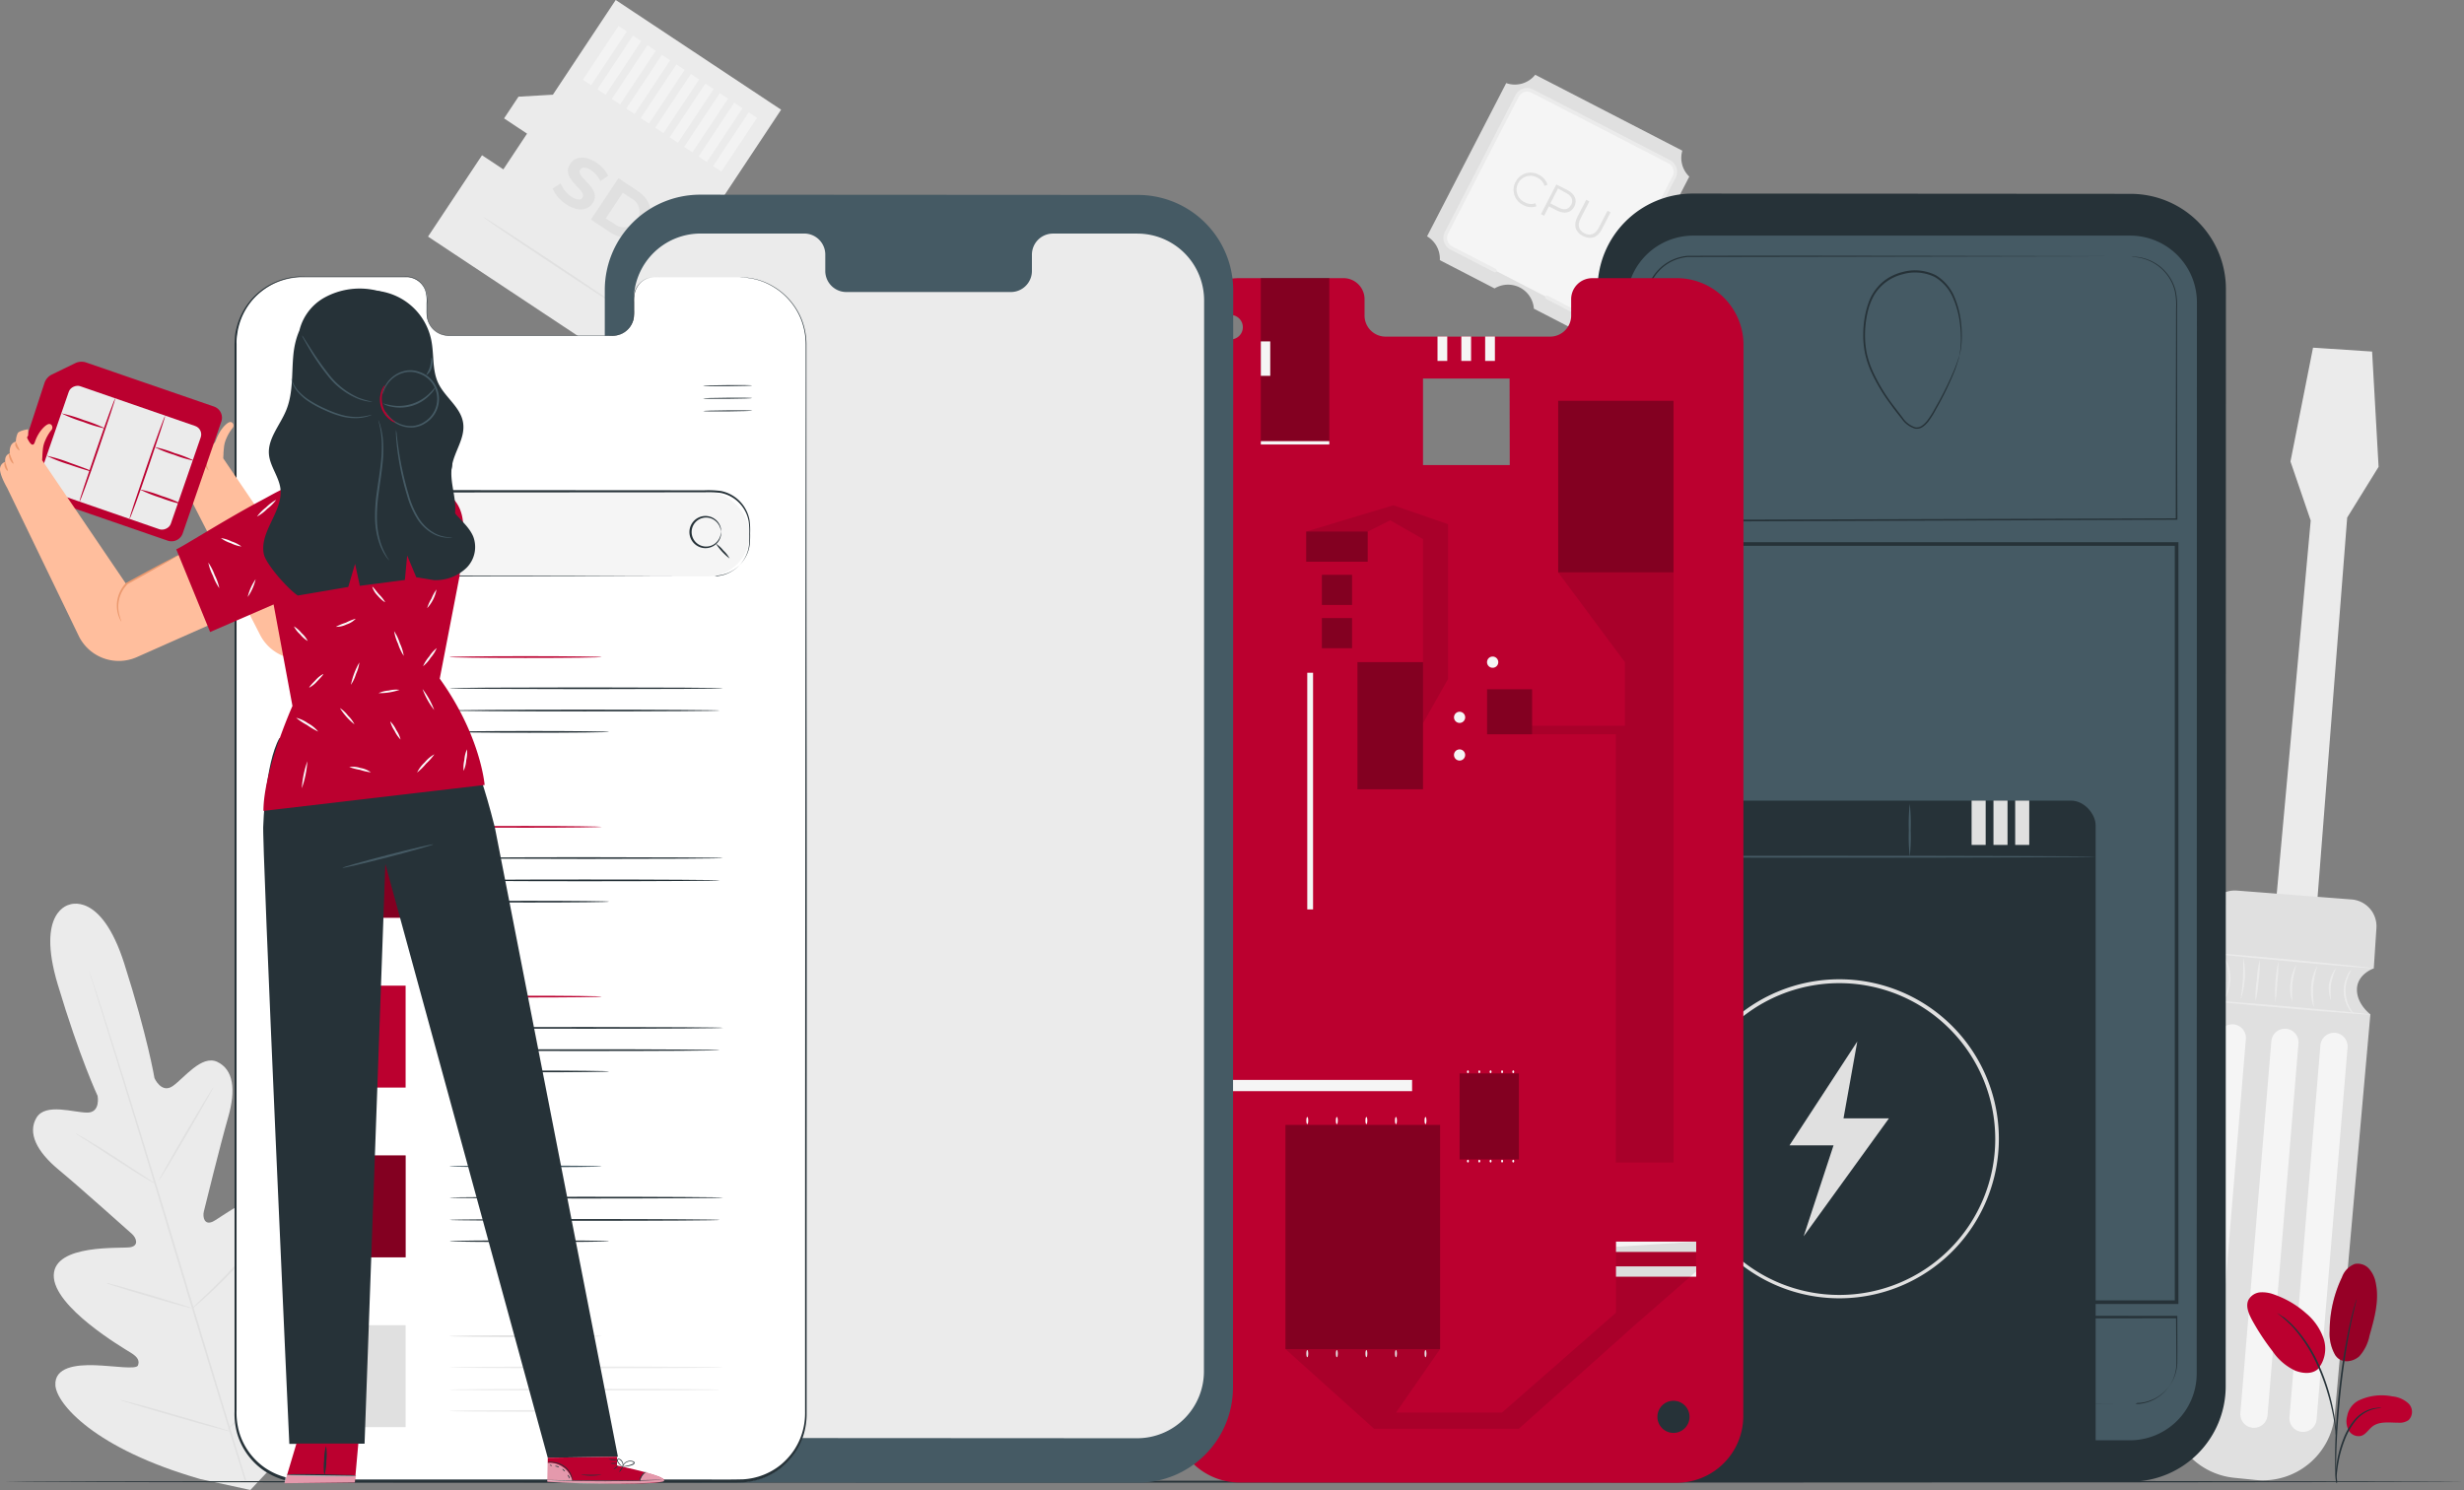 <svg xmlns="http://www.w3.org/2000/svg" width="515.62" height="311.843" viewBox="0 0 515.62 311.843"><rect x="0" y="0" width="515.62" height="311.843" fill="#808080" stroke="none"/><g id="Product_teardown-pana" data-name="Product teardown-pana" transform="translate(-34.723 -43.01)"><g id="freepik--background-complete--inject-35" transform="translate(41.635 43.01)"><path id="Path_7007" data-name="Path 7007" d="M51.464,292.475S44.384,293.75,49,309.168,57.344,332.5,57.344,332.5,58.019,336,55.174,336s-8.748-2.079-10.623,1.077,0,7.026,4.636,10.873S63.6,360.581,64.514,361.378s1.578,2.489-.364,2.807-15.866-.759-15.979,5.865,14.515,15.221,16.1,16.192,1.859,1.76,1.518,2.671-4.955.106-8.931-.038-8.6.387-8.346,4.219,8.164,13.248,30.35,19.614l10.456,2.276,7.352-7.838c14.72-17.732,15.934-29.941,13.976-33.249s-6.07-1.131-9.272,1.222-6.586,5.645-7.352,5.068-.994-1.388-.228-3.081,8-17.034,4.173-22.452-14.728,3.323-16.511,4.158-2.155-.964-1.882-2.1,3.437-13.954,5.091-19.728,1.123-9.985-2.276-11.6c-3.3-1.563-7,3.483-9.348,5.084s-3.794-1.677-3.794-1.677-1.434-8.65-6.32-23.977-11.6-12.3-11.6-12.3" transform="translate(-43.832 -103.142)" fill="#ebebeb"></path><path id="Path_7008" data-name="Path 7008" d="M91.9,417.474c-3.551-11.283-8.346-26.913-13.536-44.2s-9.94-32.915-13.43-44.213c-1.738-5.638-3.156-10.205-4.135-13.377-.486-1.571-.865-2.792-1.123-3.642-.121-.4-.212-.721-.281-.948a3.34,3.34,0,0,1-.091-.326,2.625,2.625,0,0,1,.121.311l.319.941c.281.842.675,2.064,1.191,3.619,1.024,3.141,2.474,7.7,4.249,13.347,3.551,11.283,8.346,26.906,13.536,44.182s9.947,32.923,13.43,44.228" transform="translate(-47.564 -107.605)" fill="#e0e0e0"></path><path id="Path_7009" data-name="Path 7009" d="M55.49,355.62a3.315,3.315,0,0,1,.7.334c.44.235,1.062.592,1.829,1.039,1.518.9,3.619,2.2,5.9,3.68l5.8,3.794,1.76,1.146a3.407,3.407,0,0,1,.63.455,3.554,3.554,0,0,1-.706-.334c-.44-.235-1.062-.592-1.829-1.047-1.518-.918-3.589-2.276-5.858-3.718l-5.827-3.794-1.775-1.138a3.149,3.149,0,0,1-.622-.417Z" transform="translate(-46.645 -118.425)" fill="#e0e0e0"></path><path id="Path_7010" data-name="Path 7010" d="M78.5,362.475c-.091-.046,2.4-4.469,5.554-9.864s5.789-9.735,5.873-9.682-2.4,4.469-5.554,9.864S78.583,362.529,78.5,362.475Z" transform="translate(-52.195 -115.363)" fill="#e0e0e0"></path><path id="Path_7011" data-name="Path 7011" d="M87.47,399.576a3.62,3.62,0,0,1,.539-.577l1.563-1.48c1.305-1.252,3.111-2.982,5.038-4.97s3.619-3.832,4.826-5.175c.569-.63,1.047-1.161,1.434-1.6a3.879,3.879,0,0,1,.561-.554,2.944,2.944,0,0,1-.448.645c-.311.41-.759.979-1.351,1.677-1.161,1.4-2.823,3.278-4.757,5.266s-3.794,3.7-5.129,4.9c-.683.6-1.244,1.077-1.639,1.4a3.269,3.269,0,0,1-.637.47Z" transform="translate(-54.36 -125.565)" fill="#e0e0e0"></path><path id="Path_7012" data-name="Path 7012" d="M64.06,396.9a2.724,2.724,0,0,1,.713.137l1.92.508c1.616.44,3.847,1.077,6.3,1.8s4.682,1.426,6.267,1.912c.759.25,1.442.463,1.889.615a2.846,2.846,0,0,1,.675.273,2.748,2.748,0,0,1-.759-.137c-.455-.114-1.108-.281-1.92-.508-1.616-.44-3.839-1.077-6.3-1.8s-4.666-1.4-6.26-1.912c-.8-.25-1.449-.463-1.889-.615A2.664,2.664,0,0,1,64.06,396.9Z" transform="translate(-48.712 -128.383)" fill="#e0e0e0"></path><path id="Path_7013" data-name="Path 7013" d="M68,429.2a5.12,5.12,0,0,1,.918.182l2.466.645c2.071.554,4.932,1.351,8.081,2.276s6,1.738,8.058,2.352l2.436.759a4.6,4.6,0,0,1,.873.319,3.878,3.878,0,0,1-.91-.182l-2.466-.645c-2.071-.554-4.932-1.351-8.088-2.276s-6-1.73-8.058-2.352l-2.428-.759A4.847,4.847,0,0,1,68,429.2Z" transform="translate(-49.663 -136.175)" fill="#e0e0e0"></path><path id="Path_7014" data-name="Path 7014" d="M97.43,431.414a4.888,4.888,0,0,1,.668-.759l1.912-1.942c1.6-1.646,3.794-3.923,6.191-6.51s4.469-4.97,5.979-6.707l1.783-2.056a4.933,4.933,0,0,1,.69-.759,6.065,6.065,0,0,1-.584.819c-.387.508-.964,1.237-1.692,2.132-1.457,1.783-3.521,4.2-5.9,6.791s-4.628,4.841-6.283,6.442c-.835.8-1.518,1.434-1.988,1.867A5.49,5.49,0,0,1,97.43,431.414Z" transform="translate(-56.762 -132.19)" fill="#e0e0e0"></path><path id="Path_7015" data-name="Path 7015" d="M481.717,79.518,450.934,63.63a5.448,5.448,0,0,1-6.07,1.745L428.3,97.448a5.455,5.455,0,0,1,2.671,4.985l11.457,5.918a5.425,5.425,0,0,1,8.225,4.241l11.677,6.025a5.433,5.433,0,0,1,4.849-2.671l15.995-31a5.425,5.425,0,0,1-1.457-5.433Z" transform="translate(-136.582 -47.984)" fill="#e0e0e0"></path><rect id="Rectangle_1127" data-name="Rectangle 1127" width="36.959" height="36.959" rx="2.68" transform="translate(311.662 17.957) rotate(27.3)" fill="#f5f5f5"></rect><path id="Path_7016" data-name="Path 7016" d="M464.178,116.193a2.731,2.731,0,0,1-1.26-.3l-8.6-4.446a.372.372,0,0,1-.167-.508.387.387,0,0,1,.516-.167l8.6,4.446a2.033,2.033,0,0,0,1.517.129,2,2,0,0,0,1.169-.994l14.811-28.605a2,2,0,0,0-.857-2.7L451.256,68.277a2,2,0,0,0-2.694.857L433.79,97.748a2.011,2.011,0,0,0,.865,2.694l9.105,4.7a.38.38,0,0,1-.349.675l-9.105-4.7a2.762,2.762,0,0,1-1.184-3.718l14.765-28.613a2.762,2.762,0,0,1,3.718-1.184l28.613,14.765a2.792,2.792,0,0,1,1.366,1.616,2.754,2.754,0,0,1-.182,2.109L466.637,114.7a2.747,2.747,0,0,1-1.616,1.366,2.671,2.671,0,0,1-.842.129Z" transform="translate(-137.671 -48.868)" fill="#ebebeb"></path><path id="Path_7017" data-name="Path 7017" d="M452.571,92.6a3.513,3.513,0,0,1,4.886-1.518,3.414,3.414,0,0,1,1.806,2.1l-.637.2a2.754,2.754,0,0,0-1.449-1.684,2.9,2.9,0,1,0-2.656,5.144,2.724,2.724,0,0,0,2.216.2l.2.637a3.414,3.414,0,0,1-2.754-.266,3.513,3.513,0,0,1-1.616-4.818Z" transform="translate(-142.34 -54.498)" fill="#e0e0e0"></path><path id="Path_7018" data-name="Path 7018" d="M466.685,98.526c-.683,1.32-2.056,1.624-3.634.812l-1.669-.865-1.009,1.965-.653-.341,3.2-6.207,2.322,1.168C466.822,95.878,467.368,97.168,466.685,98.526Zm-.66-.334c.516-.994.152-1.9-1.093-2.542l-1.646-.918-1.6,3.111,1.647.85c1.244.668,2.193.44,2.671-.531Z" transform="translate(-144.162 -55.284)" fill="#e0e0e0"></path><path id="Path_7019" data-name="Path 7019" d="M469.632,101.669l1.836-3.559.652.341L470.3,101.98c-.759,1.472-.417,2.5.759,3.126s2.276.311,3.035-1.161l1.829-3.528.637.326-1.836,3.559c-.918,1.783-2.352,2.208-3.945,1.389S468.714,103.452,469.632,101.669Z" transform="translate(-146.441 -56.302)" fill="#e0e0e0"></path><path id="Path_7020" data-name="Path 7020" d="M682.5,139.722l1.358,24.129-6.571,10.615-6.434,82.454-8.6-.5,7.4-81.324-4.234-12.36,4.719-23.825Z" transform="translate(-193.023 -66.145)" fill="#ebebeb"></path><path id="Path_7021" data-name="Path 7021" d="M676.343,296.5l-.554,8.445s-3.422,1.153-3.521,4.31,2.807,5.311,2.807,5.311l-7.443,83.737a15.122,15.122,0,0,1-16.6,13.711l-4.469-.455a15.122,15.122,0,0,1-13.529-16.3l6.958-83.623s3.536-1.722,2.952-5.349-2.686-4.59-2.686-4.59l.857-8.013a5.63,5.63,0,0,1,6.032-5.023l24.015,1.859A5.63,5.63,0,0,1,676.343,296.5Z" transform="translate(-185.96 -102.268)" fill="#e0e0e0"></path><path id="Path_7022" data-name="Path 7022" d="M666.147,408.333l6.472-77.833a2.861,2.861,0,0,1,3.081-2.6h0a2.853,2.853,0,0,1,2.6,3.081l-6.48,77.833a2.853,2.853,0,0,1-3.035,2.6h0a2.845,2.845,0,0,1-2.641-3.081Z" transform="translate(-193.958 -111.734)" fill="#f5f5f5"></path><path id="Path_7023" data-name="Path 7023" d="M652.607,407.213l6.48-77.833a2.845,2.845,0,0,1,3.073-2.6h0a2.838,2.838,0,0,1,2.6,3.073l-6.472,77.833a2.853,2.853,0,0,1-3.081,2.6h0A2.853,2.853,0,0,1,652.607,407.213Z" transform="translate(-190.692 -111.464)" fill="#f5f5f5"></path><path id="Path_7024" data-name="Path 7024" d="M638.1,406l6.48-77.833a2.845,2.845,0,0,1,3.073-2.6h0a2.838,2.838,0,0,1,2.6,3.073l-6.472,77.833a2.853,2.853,0,0,1-3.081,2.6h0A2.845,2.845,0,0,1,638.1,406Z" transform="translate(-187.192 -111.172)" fill="#f5f5f5"></path><path id="Path_7025" data-name="Path 7025" d="M678.115,309.045c0,.106-7.967-.546-17.77-1.457s-17.74-1.745-17.725-1.851,7.959.546,17.763,1.457S678.122,308.969,678.115,309.045Z" transform="translate(-188.285 -106.388)" fill="#ebebeb"></path><path id="Path_7026" data-name="Path 7026" d="M677.29,321.883c0,.114-7.868-.486-17.55-1.328s-17.527-1.616-17.52-1.73,7.868.493,17.558,1.335S677.3,321.777,677.29,321.883Z" transform="translate(-188.189 -109.545)" fill="#ebebeb"></path><path id="Path_7027" data-name="Path 7027" d="M648.07,315.711a13.67,13.67,0,0,1,.455-1.328,9.917,9.917,0,0,0-.182-6.578,11.542,11.542,0,0,1-.524-1.305,3.415,3.415,0,0,1,.759,1.2,8.619,8.619,0,0,1,.19,6.776A3.278,3.278,0,0,1,648.07,315.711Z" transform="translate(-189.54 -106.575)" fill="#ebebeb"></path><path id="Path_7028" data-name="Path 7028" d="M652.773,315.807c-.114,0,.266-1.874.4-4.181s0-4.188.137-4.2a16.92,16.92,0,0,1-.539,8.346Z" transform="translate(-190.729 -106.799)" fill="#ebebeb"></path><path id="Path_7029" data-name="Path 7029" d="M656.786,316.44a24.371,24.371,0,0,1,.243-4.348,23.6,23.6,0,0,1,.637-4.3,24.349,24.349,0,0,1-.243,4.348A23.584,23.584,0,0,1,656.786,316.44Z" transform="translate(-191.699 -106.886)" fill="#ebebeb"></path><path id="Path_7030" data-name="Path 7030" d="M662.246,316.738a30.124,30.124,0,0,1,.6-8.468,29.674,29.674,0,0,1-.2,4.241A31.66,31.66,0,0,1,662.246,316.738Z" transform="translate(-193.002 -107.002)" fill="#ebebeb"></path><path id="Path_7031" data-name="Path 7031" d="M666.772,316.88a8.027,8.027,0,0,1-.364-3.976,8.12,8.12,0,0,1,1.222-3.794,37.4,37.4,0,0,0-.835,3.847,34.612,34.612,0,0,0-.023,3.923Z" transform="translate(-193.999 -107.205)" fill="#ebebeb"></path><path id="Path_7032" data-name="Path 7032" d="M672.7,318.125a8.954,8.954,0,0,1-.569-4.416,9.059,9.059,0,0,1,1.259-4.279,28.878,28.878,0,0,0-.865,4.31,31.289,31.289,0,0,0,.175,4.386Z" transform="translate(-195.387 -107.282)" fill="#ebebeb"></path><path id="Path_7033" data-name="Path 7033" d="M677.451,316.829A6.882,6.882,0,0,1,678.513,310a18.152,18.152,0,0,0-1.047,3.316A17.95,17.95,0,0,0,677.451,316.829Z" transform="translate(-196.574 -107.419)" fill="#ebebeb"></path><path id="Path_7034" data-name="Path 7034" d="M683.107,319.733a3.172,3.172,0,0,1-.948-1.115,7.155,7.155,0,0,1-.334-6.829,3.036,3.036,0,0,1,.835-1.2c.053.038-.258.5-.577,1.313a7.838,7.838,0,0,0,.319,6.594A13.921,13.921,0,0,1,683.107,319.733Z" transform="translate(-197.572 -107.562)" fill="#ebebeb"></path><path id="Path_7035" data-name="Path 7035" d="M171.7,63.246l7.2-.417L192.043,43.01l34.615,22.96-34.8,52.476L152.77,92.527l11.3-17.027,4.461,2.959,4.962-7.481-4.811-3.187Z" transform="translate(-70.113 -43.01)" fill="#ebebeb"></path><path id="Path_7036" data-name="Path 7036" d="M196.468,121.78c-.053.091-6.487-4.067-14.356-9.287s-14.2-9.522-14.113-9.613,6.487,4.067,14.356,9.287S196.529,121.689,196.468,121.78Z" transform="translate(-73.787 -57.453)" fill="#e0e0e0"></path><path id="Path_7037" data-name="Path 7037" d="M187.14,92.942l1.684-1.062a6.07,6.07,0,0,0,2.276,2.8c1.184.759,1.935.713,2.276.182,1.077-1.624-4.7-3.854-2.565-7.072.979-1.472,2.982-1.912,5.448-.281a7.034,7.034,0,0,1,2.5,2.769l-1.631,1.108a5.979,5.979,0,0,0-1.95-2.276c-1.191-.759-1.942-.645-2.276-.1-1.055,1.6,4.719,3.839,2.6,7.026-.964,1.449-2.982,1.889-5.463.243A7.405,7.405,0,0,1,187.14,92.942Z" transform="translate(-78.404 -53.495)" fill="#e0e0e0"></path><path id="Path_7038" data-name="Path 7038" d="M203.451,92.16l3.938,2.61c2.838,1.882,3.65,4.879,1.912,7.5s-4.826,3.035-7.663,1.168l-3.938-2.618Zm-.819,9.568a3.126,3.126,0,0,0,4.636-.759,3.081,3.081,0,0,0-1.07-4.553L204.369,95.2l-3.566,5.38Z" transform="translate(-80.952 -54.867)" fill="#e0e0e0"></path><g id="Group_5091" data-name="Group 5091" transform="translate(115.063 5.443)" opacity="0.4"><rect id="Rectangle_1128" data-name="Rectangle 1128" width="2.079" height="13.491" transform="translate(7.458 0) rotate(33.56)" fill="#fff"></rect></g><g id="Group_5092" data-name="Group 5092" transform="translate(118.09 7.449)" opacity="0.4"><rect id="Rectangle_1129" data-name="Rectangle 1129" width="2.079" height="13.491" transform="translate(7.458 0) rotate(33.56)" fill="#fff"></rect></g><g id="Group_5093" data-name="Group 5093" transform="translate(121.122 9.456)" opacity="0.4"><rect id="Rectangle_1130" data-name="Rectangle 1130" width="2.079" height="13.491" transform="translate(7.458 0) rotate(33.56)" fill="#fff"></rect></g><g id="Group_5094" data-name="Group 5094" transform="translate(124.141 11.47)" opacity="0.4"><rect id="Rectangle_1131" data-name="Rectangle 1131" width="2.079" height="13.491" transform="translate(7.458 0) rotate(33.56)" fill="#fff"></rect></g><g id="Group_5095" data-name="Group 5095" transform="translate(127.169 13.476)" opacity="0.4"><rect id="Rectangle_1132" data-name="Rectangle 1132" width="2.079" height="13.491" transform="translate(7.458 0) rotate(33.56)" fill="#fff"></rect></g><g id="Group_5096" data-name="Group 5096" transform="translate(130.2 15.484)" opacity="0.4"><rect id="Rectangle_1133" data-name="Rectangle 1133" width="2.079" height="13.491" transform="translate(7.458 0) rotate(33.56)" fill="#fff"></rect></g><g id="Group_5097" data-name="Group 5097" transform="translate(133.228 17.49)" opacity="0.4"><rect id="Rectangle_1134" data-name="Rectangle 1134" width="2.079" height="13.491" transform="translate(7.458 0) rotate(33.56)" fill="#fff"></rect></g><g id="Group_5098" data-name="Group 5098" transform="translate(136.252 19.497)" opacity="0.4"><rect id="Rectangle_1135" data-name="Rectangle 1135" width="2.079" height="13.491" transform="translate(7.458 0) rotate(33.56)" fill="#fff"></rect></g><g id="Group_5099" data-name="Group 5099" transform="translate(139.279 21.503)" opacity="0.4"><rect id="Rectangle_1136" data-name="Rectangle 1136" width="2.079" height="13.491" transform="translate(7.458 0) rotate(33.56)" fill="#fff"></rect></g><g id="Group_5100" data-name="Group 5100" transform="translate(142.307 23.517)" opacity="0.4"><rect id="Rectangle_1137" data-name="Rectangle 1137" width="2.079" height="13.491" transform="translate(7.458 0) rotate(33.56)" fill="#fff"></rect></g></g><g id="freepik--Floor--inject-35" transform="translate(35.479 352.925)"><path id="Path_7039" data-name="Path 7039" d="M550.583,451.657c0,.114-115.27.2-257.416.2s-257.447-.083-257.447-.2,115.24-.2,257.447-.2S550.583,451.551,550.583,451.657Z" transform="translate(-35.72 -451.46)" fill="#263238"></path></g><g id="freepik--Device--inject-35" transform="translate(83.795 83.52)"><path id="Path_7040" data-name="Path 7040" d="M586.858,96.461l-91.59-.061a19.955,19.955,0,0,0-19.963,19.955l-.046,229.623a19.955,19.955,0,0,0,19.94,19.955l91.59.053a19.948,19.948,0,0,0,19.963-19.948l.046-229.623A19.94,19.94,0,0,0,586.858,96.461Zm-45.9,41.018a1.624,1.624,0,1,1,1.156-.476,1.631,1.631,0,0,1-1.156.476Zm.068-6.571a6.632,6.632,0,1,1,6.632-6.624,6.632,6.632,0,0,1-6.632,6.624Z" transform="translate(-190.071 -96.4)" fill="#263238"></path><path id="Path_7041" data-name="Path 7041" d="M568.277,167.093c0,2.185,0,3.953-.068,3.953s-.068-1.768-.068-3.953,0-3.953.068-3.953S568.277,164.915,568.277,167.093Z" transform="translate(-212.477 -112.5)"></path><path id="Path_7042" data-name="Path 7042" d="M588.7,108H497.282a13.961,13.961,0,0,0-13.976,13.969L483.26,346.1a13.976,13.976,0,0,0,13.961,13.976l91.415.053a13.969,13.969,0,0,0,13.976-13.969l.046-224.129A13.969,13.969,0,0,0,588.7,108Zm-45.806,32.293a1.617,1.617,0,1,0,0-.015Zm.068-6.571a6.616,6.616,0,1,0,0-.015Z" transform="translate(-192.001 -99.198)" fill="#455a64"></path><path id="Path_7043" data-name="Path 7043" d="M599.995,352.008H488.26V192.57H599.995Zm-110.976-.759H599.236V193.329H489.019Z" transform="translate(-193.207 -119.6)" fill="#263238"></path><path id="Path_7044" data-name="Path 7044" d="M591.061,424.388h.88l.66-.114a8.854,8.854,0,0,0,1.806-.539,9.6,9.6,0,0,0,2.193-1.358,8.581,8.581,0,0,0,3.035-6.275c0-2.838-.046-6.108-.068-9.758l.114.114-102.3.083H488.7l.2-.2c0,2.041,0,4.067.038,6.07v3.035a9.47,9.47,0,0,0,.387,2.891,8.665,8.665,0,0,0,3.392,4.553,8.962,8.962,0,0,0,5.425,1.29h22l37.05.045,24.8.061,6.715.038H582l-24.8.061-37.05.045h-22a9.34,9.34,0,0,1-5.615-1.518,9.022,9.022,0,0,1-3.551-4.727,9.8,9.8,0,0,1-.41-3v-3.035q0-3.035-.038-6.07v-.2h8.877l102.3.083h.114v.114c0,3.65.046,6.912,0,9.758a8.685,8.685,0,0,1-7.2,8.24l-.668.091h-.486Z" transform="translate(-193.272 -171.062)" fill="#263238"></path><path id="Path_7045" data-name="Path 7045" d="M590.3,113.8H498.2a9.439,9.439,0,0,0-9.439,9.439v45.837l110.961-.372V123.239A9.439,9.439,0,0,0,590.3,113.8Zm-36.033,20.744a51.235,51.235,0,0,1-5.311,11.6c-.645,1.146-2.011,3.581-3.642,3.551s-2.99-1.988-4.014-3.308a36.561,36.561,0,0,1-6.138-10.532,19.856,19.856,0,0,1,.364-12.671,9.963,9.963,0,0,1,9.689-6.252C554.954,116.934,555.333,130.644,554.264,134.544Z" transform="translate(-193.328 -100.598)" fill="none"></path><path id="Path_7046" data-name="Path 7046" d="M568.7,135.455s.061-.288.144-.835a19.426,19.426,0,0,0,.182-2.413,25.149,25.149,0,0,0-.235-3.794,18.886,18.886,0,0,0-1.32-4.864A9.333,9.333,0,0,0,563.614,119a9.437,9.437,0,0,0-6.776-.6,9.863,9.863,0,0,0-3.392,1.571,9.462,9.462,0,0,0-2.618,2.883,13.318,13.318,0,0,0-1.381,3.794,20.715,20.715,0,0,0-.478,4.188,18.744,18.744,0,0,0,.387,4.2,19.322,19.322,0,0,0,1.328,3.877,37.686,37.686,0,0,0,4,6.669c.759,1,1.518,1.973,2.208,2.891a4.917,4.917,0,0,0,2.6,1.958,1.889,1.889,0,0,0,1.426-.364,5.372,5.372,0,0,0,1.085-1.07,18.306,18.306,0,0,0,1.571-2.481,69.487,69.487,0,0,0,4-7.975c.4-.971.675-1.745.85-2.276l.2-.6a1.034,1.034,0,0,1,.076-.2.888.888,0,0,1-.038.212,3.18,3.18,0,0,1-.159.615c-.152.531-.4,1.32-.759,2.276a64.218,64.218,0,0,1-3.9,8.05,18.4,18.4,0,0,1-1.571,2.534,5.469,5.469,0,0,1-1.153,1.138,2.185,2.185,0,0,1-1.654.425,5.19,5.19,0,0,1-2.815-2.056c-.759-.933-1.517-1.889-2.231-2.9a37.066,37.066,0,0,1-4.067-6.723A19.585,19.585,0,0,1,549,135.076a18.692,18.692,0,0,1-.4-4.279,20.943,20.943,0,0,1,.486-4.272,16.82,16.82,0,0,1,.577-2.033,9.489,9.489,0,0,1,.857-1.9,9.955,9.955,0,0,1,2.731-3.035,10.494,10.494,0,0,1,3.521-1.616,9.765,9.765,0,0,1,7.026.668,9.614,9.614,0,0,1,3.953,4.727,18.86,18.86,0,0,1,1.282,4.947,23.669,23.669,0,0,1,.167,3.854,15.88,15.88,0,0,1-.258,2.428c-.061.273-.106.478-.144.615a1.029,1.029,0,0,1-.1.273Z" transform="translate(-207.762 -101.509)" fill="#263238"></path><path id="Path_7047" data-name="Path 7047" d="M590.244,113.737s.364,0,1.077.046a9.537,9.537,0,0,1,3.035.85,9.707,9.707,0,0,1,1.965,1.237,10.477,10.477,0,0,1,1.874,2.079,9.4,9.4,0,0,1,1.305,2.99,14.592,14.592,0,0,1,.281,3.7c0,10.456,0,25.525.068,44.008v.152h-.182l-101.674.387H488.54V123.214a9.629,9.629,0,0,1,8.794-9.644c18.347-.068,34.759,0,48.561,0l32.52.061h8.809l-8.809.038-32.52.061-48.5.083a9.264,9.264,0,0,0-8.506,9.431v45.768l-.2-.2h9.257l101.719-.3-.152.159c0-18.483.046-33.552.061-44.008a14.221,14.221,0,0,0-.258-3.657,9.21,9.21,0,0,0-1.267-2.952A9.861,9.861,0,0,0,596.215,116a9.362,9.362,0,0,0-1.927-1.244,9.8,9.8,0,0,0-2.99-.888c-.349-.046-.622-.046-.759-.061Z" transform="translate(-193.275 -100.535)" fill="#263238"></path><rect id="Rectangle_1138" data-name="Rectangle 1138" width="113.829" height="141.607" rx="5.17" transform="translate(275.636 127.054)" fill="#263238"></rect><path id="Path_7048" data-name="Path 7048" d="M576.429,279.267c0,.106-25.532.2-57.021.2s-57.028-.091-57.028-.2,25.532-.2,57.028-.2S576.429,279.153,576.429,279.267Z" transform="translate(-186.964 -140.468)" fill="#455a64"></path><path id="Path_7049" data-name="Path 7049" d="M504.589,275.489a40.558,40.558,0,0,1-.2-5.706,40.624,40.624,0,0,1,.2-5.713,42.056,42.056,0,0,1,.2,5.713,41.974,41.974,0,0,1-.2,5.706Z" transform="translate(-197.092 -136.849)" fill="#455a64"></path><path id="Path_7050" data-name="Path 7050" d="M561.35,275.81a39.553,39.553,0,0,1-.2-5.539,39.4,39.4,0,0,1,.2-5.531,38.068,38.068,0,0,1,.2,5.531A38.224,38.224,0,0,1,561.35,275.81Z" transform="translate(-210.786 -137.011)" fill="#455a64"></path><rect id="Rectangle_1139" data-name="Rectangle 1139" width="2.944" height="9.272" transform="translate(363.508 127.054)" fill="#e0e0e0"></rect><rect id="Rectangle_1140" data-name="Rectangle 1140" width="2.944" height="9.272" transform="translate(368.083 127.054)" fill="#e0e0e0"></rect><rect id="Rectangle_1141" data-name="Rectangle 1141" width="2.944" height="9.272" transform="translate(372.628 127.054)" fill="#e0e0e0"></rect><path id="Path_7051" data-name="Path 7051" d="M542.439,330.3,528.25,352.031h9.219l-6.252,19.037,17.846-24.682h-9.507Z" transform="translate(-202.854 -152.827)" fill="#e0e0e0"></path><path id="Path_7052" data-name="Path 7052" d="M531.385,379.9a33.385,33.385,0,1,1,33.385-33.385A33.385,33.385,0,0,1,531.385,379.9Zm0-65.959a32.627,32.627,0,1,0,32.627,32.627A32.627,32.627,0,0,0,531.385,313.942Z" transform="translate(-195.557 -148.684)" fill="#e0e0e0"></path><path id="Path_7053" data-name="Path 7053" d="M463.614,119.738H445.859a4.408,4.408,0,0,0-4.317,4.5v3.225a4.408,4.408,0,0,1-4.31,4.507H402.618a4.408,4.408,0,0,1-4.31-4.507v-3.225a4.416,4.416,0,0,0-4.317-4.507H372.207A13.976,13.976,0,0,0,358.223,133.7v41.026l9.477,9.811v57.476h-9.5V357.828A13.976,13.976,0,0,0,372.169,371.8l91.408.053a13.961,13.961,0,0,0,13.984-13.969l.046-224.13a13.976,13.976,0,0,0-13.991-14.022Zm-93.327,7.7a2.561,2.561,0,1,1-.023,0Zm-2.132,48.485a1.606,1.606,0,1,0-.023,0Zm7.421,183.058a2.434,2.434,0,1,0-.023,0Zm53.113-200.122h-18.15V140.74h18.119Zm37.1,200.995a3.361,3.361,0,1,1-1.032-4.636,3.361,3.361,0,0,1,1.032,4.636Zm2.049-203.6a2.45,2.45,0,1,0-.038,0Z" transform="translate(-161.831 -102.028)" fill="#bb002f"></path><rect id="Rectangle_1142" data-name="Rectangle 1142" width="2.041" height="5.114" transform="translate(251.743 29.918)" fill="#f5f5f5"></rect><rect id="Rectangle_1143" data-name="Rectangle 1143" width="2.041" height="5.114" transform="translate(256.728 29.918)" fill="#f5f5f5"></rect><rect id="Rectangle_1144" data-name="Rectangle 1144" width="2.041" height="5.114" transform="translate(261.713 29.918)" fill="#f5f5f5"></rect><g id="Group_5101" data-name="Group 5101" transform="translate(214.769 17.656)" opacity="0.3"><rect id="Rectangle_1145" data-name="Rectangle 1145" width="14.333" height="34.167"></rect></g><g id="Group_5102" data-name="Group 5102" transform="translate(276.995 43.378)" opacity="0.3"><rect id="Rectangle_1146" data-name="Rectangle 1146" width="24.136" height="35.904" transform="translate(0)"></rect></g><g id="Group_5103" data-name="Group 5103" transform="translate(262.115 103.745)" opacity="0.3"><rect id="Rectangle_1147" data-name="Rectangle 1147" width="9.424" height="9.424"></rect></g><g id="Group_5104" data-name="Group 5104" transform="translate(227.546 88.843)" opacity="0.3"><rect id="Rectangle_1148" data-name="Rectangle 1148" width="6.313" height="6.313"></rect></g><g id="Group_5105" data-name="Group 5105" transform="translate(227.546 79.791)" opacity="0.3"><rect id="Rectangle_1149" data-name="Rectangle 1149" width="6.313" height="6.313"></rect></g><g id="Group_5106" data-name="Group 5106" transform="translate(224.261 70.739)" opacity="0.3"><rect id="Rectangle_1150" data-name="Rectangle 1150" width="12.876" height="6.313"></rect></g><g id="Group_5107" data-name="Group 5107" transform="translate(234.99 98.069)" opacity="0.3"><rect id="Rectangle_1151" data-name="Rectangle 1151" width="13.718" height="26.61"></rect></g><g id="Group_5108" data-name="Group 5108" transform="translate(271.539 79.283)" opacity="0.1"><path id="Path_7054" data-name="Path 7054" d="M462.725,200.89l13.961,18.787v13.309H457.27v1.791H474.8V324.4h12.064V200.89Z" transform="translate(-457.27 -200.89)"></path></g><g id="Group_5109" data-name="Group 5109" transform="translate(224.261 65.246)" opacity="0.1"><path id="Path_7055" data-name="Path 7055" d="M394.96,187.883l18.233-5.493,11.442,3.953v32.414l-5.228,9.257V189.462l-6.859-3.938-4.712,2.36Z" transform="translate(-394.96 -182.39)"></path></g><rect id="Rectangle_1152" data-name="Rectangle 1152" width="16.776" height="2.162" transform="translate(289.097 219.349)" fill="#f5f5f5"></rect><rect id="Rectangle_1153" data-name="Rectangle 1153" width="16.776" height="2.162" transform="translate(289.097 224.532)" fill="#f5f5f5"></rect><g id="Group_5110" data-name="Group 5110" transform="translate(219.928 194.925)" opacity="0.3"><rect id="Rectangle_1154" data-name="Rectangle 1154" width="32.353" height="46.914"></rect></g><path id="Path_7056" data-name="Path 7056" d="M395.2,351.1c.114,0,.2.334.2.759s-.083.759-.2.759-.2-.334-.2-.759S395.091,351.1,395.2,351.1Z" transform="translate(-170.709 -157.844)" fill="#fff"></path><path id="Path_7057" data-name="Path 7057" d="M403.347,351.1c.114,0,.2.334.2.759s-.083.759-.2.759-.2-.334-.2-.759S403.241,351.1,403.347,351.1Z" transform="translate(-172.675 -157.844)" fill="#fff"></path><path id="Path_7058" data-name="Path 7058" d="M411.5,351.1c.106,0,.2.334.2.759s-.091.759-.2.759-.2-.334-.2-.759S411.391,351.1,411.5,351.1Z" transform="translate(-174.641 -157.844)" fill="#fff"></path><path id="Path_7059" data-name="Path 7059" d="M419.657,351.1c.106,0,.2.334.2.759s-.091.759-.2.759-.2-.334-.2-.759S419.543,351.1,419.657,351.1Z" transform="translate(-176.61 -157.844)" fill="#fff"></path><path id="Path_7060" data-name="Path 7060" d="M427.807,351.1c.106,0,.2.334.2.759s-.091.759-.2.759-.2-.334-.2-.759S427.693,351.1,427.807,351.1Z" transform="translate(-178.576 -157.844)" fill="#fff"></path><path id="Path_7061" data-name="Path 7061" d="M395.2,415.39c.114,0,.2.334.2.759s-.083.759-.2.759-.2-.341-.2-.759S395.091,415.39,395.2,415.39Z" transform="translate(-170.709 -173.354)" fill="#fff"></path><path id="Path_7062" data-name="Path 7062" d="M403.347,415.39c.114,0,.2.334.2.759s-.083.759-.2.759-.2-.341-.2-.759S403.241,415.39,403.347,415.39Z" transform="translate(-172.675 -173.354)" fill="#fff"></path><path id="Path_7063" data-name="Path 7063" d="M411.5,415.39c.106,0,.2.334.2.759s-.091.759-.2.759-.2-.341-.2-.759S411.391,415.39,411.5,415.39Z" transform="translate(-174.641 -173.354)" fill="#fff"></path><path id="Path_7064" data-name="Path 7064" d="M419.657,415.39c.106,0,.2.334.2.759s-.091.759-.2.759-.2-.341-.2-.759S419.543,415.39,419.657,415.39Z" transform="translate(-176.61 -173.354)" fill="#fff"></path><path id="Path_7065" data-name="Path 7065" d="M427.807,415.39c.106,0,.2.334.2.759s-.091.759-.2.759-.2-.341-.2-.759S427.693,415.39,427.807,415.39Z" transform="translate(-178.576 -173.354)" fill="#fff"></path><g id="Group_5111" data-name="Group 5111" transform="translate(256.364 184.158)" opacity="0.3"><rect id="Rectangle_1155" data-name="Rectangle 1155" width="12.406" height="17.99"></rect></g><path id="Path_7066" data-name="Path 7066" d="M439.507,338.26c.114,0,.2.129.2.288s-.083.288-.2.288-.2-.129-.2-.288S439.4,338.26,439.507,338.26Z" transform="translate(-181.398 -154.747)" fill="#fff"></path><path id="Path_7067" data-name="Path 7067" d="M442.637,338.26c.106,0,.2.129.2.288s-.091.288-.2.288-.2-.129-.2-.288S442.523,338.26,442.637,338.26Z" transform="translate(-182.153 -154.747)" fill="#fff"></path><path id="Path_7068" data-name="Path 7068" d="M445.757,338.26c.114,0,.2.129.2.288s-.083.288-.2.288-.2-.129-.2-.288S445.651,338.26,445.757,338.26Z" transform="translate(-182.906 -154.747)" fill="#fff"></path><path id="Path_7069" data-name="Path 7069" d="M448.937,338.26c.106,0,.2.129.2.288s-.091.288-.2.288-.2-.129-.2-.288S448.785,338.26,448.937,338.26Z" transform="translate(-183.673 -154.747)" fill="#fff"></path><path id="Path_7070" data-name="Path 7070" d="M452.007,338.26c.114,0,.2.129.2.288s-.083.288-.2.288-.2-.129-.2-.288S451.9,338.26,452.007,338.26Z" transform="translate(-184.414 -154.747)" fill="#fff"></path><path id="Path_7071" data-name="Path 7071" d="M439.507,362.91c.114,0,.2.129.2.288s-.083.288-.2.288-.2-.129-.2-.288S439.4,362.91,439.507,362.91Z" transform="translate(-181.398 -160.693)" fill="#fff"></path><path id="Path_7072" data-name="Path 7072" d="M442.637,362.91c.106,0,.2.129.2.288s-.091.288-.2.288-.2-.129-.2-.288S442.523,362.91,442.637,362.91Z" transform="translate(-182.153 -160.693)" fill="#fff"></path><path id="Path_7073" data-name="Path 7073" d="M445.757,362.91c.114,0,.2.129.2.288s-.083.288-.2.288-.2-.129-.2-.288S445.651,362.91,445.757,362.91Z" transform="translate(-182.906 -160.693)" fill="#fff"></path><path id="Path_7074" data-name="Path 7074" d="M448.937,362.91c.106,0,.2.129.2.288s-.091.288-.2.288-.2-.129-.2-.288S448.785,362.91,448.937,362.91Z" transform="translate(-183.673 -160.693)" fill="#fff"></path><path id="Path_7075" data-name="Path 7075" d="M452.007,362.91c.114,0,.2.129.2.288s-.083.288-.2.288-.2-.129-.2-.288S451.9,362.91,452.007,362.91Z" transform="translate(-184.414 -160.693)" fill="#fff"></path><path id="Path_7076" data-name="Path 7076" d="M358.2,340.89H408.25v2.352H358.18Z" transform="translate(-161.826 -155.381)" fill="#f5f5f5"></path><path id="Path_7077" data-name="Path 7077" d="M447.192,225.278a1.176,1.176,0,1,1-1.169-1.168A1.176,1.176,0,0,1,447.192,225.278Z" transform="translate(-182.732 -127.209)" fill="#f5f5f5"></path><path id="Path_7078" data-name="Path 7078" d="M438.067,240.508a1.168,1.168,0,1,1-1.168-1.168A1.168,1.168,0,0,1,438.067,240.508Z" transform="translate(-180.535 -130.883)" fill="#f5f5f5"></path><path id="Path_7079" data-name="Path 7079" d="M435.729,250.973a1.168,1.168,0,1,1,.4.8,1.168,1.168,0,0,1-.4-.8Z" transform="translate(-180.534 -133.388)" fill="#f5f5f5"></path><rect id="Rectangle_1156" data-name="Rectangle 1156" width="14.333" height="0.698" transform="translate(214.769 51.823)" fill="#f5f5f5"></rect><rect id="Rectangle_1157" data-name="Rectangle 1157" width="1.973" height="7.208" transform="translate(214.769 30.942)" fill="#f5f5f5"></rect><rect id="Rectangle_1158" data-name="Rectangle 1158" width="1.214" height="49.532" transform="translate(224.488 100.293)" fill="#f5f5f5"></rect><g id="Group_5112" data-name="Group 5112" transform="translate(219.928 219.349)" opacity="0.1"><path id="Path_7080" data-name="Path 7080" d="M458.418,386.575v13.8l-23.871,20.911H412.369L421.6,407.98H389.25l18.536,16.67h30.3l24.424-21.822,12.671-11.07V385.49Z" transform="translate(-389.25 -385.49)"></path></g><path id="Path_7081" data-name="Path 7081" d="M313,366.289l-91.6-.053a19.948,19.948,0,0,1-19.94-19.955l.046-229.623A19.948,19.948,0,0,1,221.468,96.71l91.6.053a19.955,19.955,0,0,1,19.94,19.895l-.046,229.623A19.955,19.955,0,0,1,313,366.289Z" transform="translate(-124.019 -96.475)" fill="#455a64"></path><path id="Path_7082" data-name="Path 7082" d="M314.895,107.438h-17.77a4.416,4.416,0,0,0-4.31,4.507v3.217a4.416,4.416,0,0,1-4.317,4.507H253.883a4.416,4.416,0,0,1-4.31-4.507v-3.225a4.408,4.408,0,0,0-4.31-4.507H223.479A13.976,13.976,0,0,0,209.5,121.406l-.046,224.13a13.976,13.976,0,0,0,13.969,13.976l91.408.053A13.984,13.984,0,0,0,328.81,345.6l.038-224.137a13.976,13.976,0,0,0-13.954-14.022Z" transform="translate(-125.946 -99.061)" fill="#ebebeb"></path><path id="Path_7083" data-name="Path 7083" d="M205.121,119.5H187.367a4.408,4.408,0,0,0-4.317,4.5v3.225a4.408,4.408,0,0,1-4.31,4.507H144.125a4.408,4.408,0,0,1-4.31-4.507V124a4.416,4.416,0,0,0-4.31-4.507H113.714A13.976,13.976,0,0,0,99.73,133.459v224.13a13.961,13.961,0,0,0,13.961,13.976l91.408.053A13.961,13.961,0,0,0,219.06,357.6V133.474A13.976,13.976,0,0,0,205.121,119.5Z" transform="translate(-99.477 -101.97)" fill="#fff"></path><path id="Path_7084" data-name="Path 7084" d="M205.041,119.441h.478a10.857,10.857,0,0,1,1.419.106,13.309,13.309,0,0,1,5.243,1.813,13.6,13.6,0,0,1,3.187,2.58,14.128,14.128,0,0,1,2.663,4.173,14.576,14.576,0,0,1,1.047,5.676v6.586c0,18.62,0,45.525.046,78.843s0,72.917,0,116.925v20.942a15.3,15.3,0,0,1-.539,4.264,14.075,14.075,0,0,1-1.783,3.938,15.326,15.326,0,0,1-2.914,3.232,14.143,14.143,0,0,1-8.066,3.134c-2.936.083-5.842,0-8.786.038h-82.4a14.735,14.735,0,0,1-9.105-2.519,14.288,14.288,0,0,1-5.547-7.648,15.175,15.175,0,0,1-.577-4.727v-223.2c0-.561.053-1.131.083-1.692a8.344,8.344,0,0,1,.281-1.669,14.31,14.31,0,0,1,2.944-5.918,14.136,14.136,0,0,1,11.381-5.046h20.911a4.477,4.477,0,0,1,2.747.759,4.628,4.628,0,0,1,1.707,2.276,7.466,7.466,0,0,1,.288,2.762v1.358a11.079,11.079,0,0,0,.038,1.335,4.416,4.416,0,0,0,1.047,2.337,4.135,4.135,0,0,0,2.132,1.328,5,5,0,0,0,1.26.121h34.918a4.105,4.105,0,0,0,1.715-.6,4.431,4.431,0,0,0,1.927-2.777,7.5,7.5,0,0,0,.106-1.7V124.8a9.008,9.008,0,0,1,.076-1.631,4.613,4.613,0,0,1,.524-1.518,4.4,4.4,0,0,1,2.231-1.973,7.034,7.034,0,0,1,2.777-.3h0a6.73,6.73,0,0,0-2.732.3,4.264,4.264,0,0,0-2.155,1.92,4.34,4.34,0,0,0-.508,1.449,9.347,9.347,0,0,0-.068,1.609v1.669a7.859,7.859,0,0,1-.106,1.73,4.552,4.552,0,0,1-2.026,2.921,4.257,4.257,0,0,1-1.775.63c-.645.061-1.275,0-1.92,0H144.333a4.552,4.552,0,0,1-1.313-.129,4.378,4.378,0,0,1-2.276-1.4,4.644,4.644,0,0,1-1.1-2.458,10.357,10.357,0,0,1-.046-1.366V124.9a7.352,7.352,0,0,0-.273-2.678,4.363,4.363,0,0,0-1.624-2.125,4.234,4.234,0,0,0-2.6-.759H114.2a14.47,14.47,0,0,0-6.07,1.161,14.2,14.2,0,0,0-5.076,3.794,14.029,14.029,0,0,0-2.868,5.8c-.144.531-.182,1.085-.281,1.631a10.08,10.08,0,0,0-.076,1.662V356.561a14.978,14.978,0,0,0,.561,4.613,13.885,13.885,0,0,0,5.387,7.436,14.317,14.317,0,0,0,8.877,2.443h82.431c2.936,0,5.873.046,8.764-.038a13.794,13.794,0,0,0,7.853-3.035,14.47,14.47,0,0,0,2.83-3.141,13.657,13.657,0,0,0,1.738-3.832,14.265,14.265,0,0,0,.524-4.166V335.915c0-44.008.046-83.638.061-116.925s.061-60.223.076-78.843v-6.586a14.371,14.371,0,0,0-1.017-5.395,13.779,13.779,0,0,0-2.625-4.15,13.34,13.34,0,0,0-3.156-2.58,13.18,13.18,0,0,0-5.205-1.836,9.159,9.159,0,0,0-1.411-.129Z" transform="translate(-99.397 -101.914)" fill="#263238"></path><path id="Path_7085" data-name="Path 7085" d="M238.912,149.306c0,.061-2.276.129-5.152.152s-5.16,0-5.16-.068,2.276-.129,5.152-.152S238.912,149.245,238.912,149.306Z" transform="translate(-130.566 -109.145)" fill="#263238"></path><path id="Path_7086" data-name="Path 7086" d="M238.939,152.786c0,.061-2.276.129-5.16.152s-5.152,0-5.16-.068,2.276-.129,5.16-.152S238.939,152.725,238.939,152.786Z" transform="translate(-130.571 -109.984)" fill="#263238"></path><path id="Path_7087" data-name="Path 7087" d="M238.969,156.266c0,.053-2.276.121-5.16.152s-5.16,0-5.16-.068,2.276-.129,5.16-.152S238.969,156.205,238.969,156.266Z" transform="translate(-130.578 -110.824)" fill="#263238"></path><path id="Path_7088" data-name="Path 7088" d="M118.52,157.514h.812l2.208-.053-.061.061V155.01a.857.857,0,0,1,.759-.683h1.055a.85.85,0,0,1,.759.85c0,.759,0,1.518,0,2.329l-.106-.106h2.777l-.106.106v-4.348a.9.9,0,0,0-.387-.653l-1.275-1.26c-.4-.395-.759-.759-1.176-1.153l-.569-.561a1.3,1.3,0,0,0-.569-.432.759.759,0,0,0-.637.121c-.175.144-.349.341-.524.508l-.994,1.009c-.63.653-1.282,1.244-1.753,1.806a1.935,1.935,0,0,0-.144,1.039v3.566a2.108,2.108,0,0,1,0,.364v-4.462a1.161,1.161,0,0,1,.152-.584c.516-.63,1.131-1.191,1.76-1.859l.986-1.017c.182-.175.326-.349.539-.531a.948.948,0,0,1,.8-.152,1.449,1.449,0,0,1,.668.47l.569.561c.387.379.759.759,1.176,1.153l1.222,1.191a2.784,2.784,0,0,1,.311.341.926.926,0,0,1,.144.47v4.454h-2.99v-2.428a.675.675,0,0,0-.561-.675h-1.009a.675.675,0,0,0-.6.539c0,.281,0,.6,0,.888v1.662h-3.1Z" transform="translate(-104.01 -109.06)" fill="#263238"></path><rect id="Rectangle_1159" data-name="Rectangle 1159" width="97.44" height="17.725" rx="8.862" transform="translate(10.367 62.4)" fill="#f5f5f5"></rect><path id="Path_7089" data-name="Path 7089" d="M202.979,196.254l.561-.046a8.682,8.682,0,0,0,1.609-.311,7.838,7.838,0,0,0,2.345-1.237,7.277,7.277,0,0,0,2.216-2.815,7.087,7.087,0,0,0,.592-2.064,20.307,20.307,0,0,0,.068-2.39,15.885,15.885,0,0,0-.121-2.595,7.254,7.254,0,0,0-.964-2.595,7.39,7.39,0,0,0-4.917-3.422,21.54,21.54,0,0,0-3.392-.129h-3.6l-76.885.053a7.314,7.314,0,0,0-7.269,6.685c-.061.888,0,1.821,0,2.716a8.475,8.475,0,0,0,.273,2.64,7.36,7.36,0,0,0,3.035,4.128,7.147,7.147,0,0,0,2.36,1.009,10.684,10.684,0,0,0,2.565.19h15.175l34.569.038,23.3.061h0l-23.3.053-34.569.038H121.458a11.13,11.13,0,0,1-2.64-.2,7.474,7.474,0,0,1-2.481-1.055,7.709,7.709,0,0,1-3.164-4.325,8.832,8.832,0,0,1-.3-2.739v-2.739a7.679,7.679,0,0,1,7.633-7.026l76.885.053h3.589a20.648,20.648,0,0,1,3.437.144,7.588,7.588,0,0,1,6.025,6.214,16.345,16.345,0,0,1,.1,2.625,19.309,19.309,0,0,1-.083,2.413,7.057,7.057,0,0,1-.615,2.1,7.513,7.513,0,0,1-6.29,4.363A1.738,1.738,0,0,1,202.979,196.254Z" transform="translate(-102.646 -116.129)" fill="#263238"></path><path id="Path_7090" data-name="Path 7090" d="M231.5,188.7a2.524,2.524,0,0,0-.167-.759,3.179,3.179,0,0,0-1.176-1.684,3.035,3.035,0,1,0,0,4.894,3.194,3.194,0,0,0,1.176-1.677c.137-.486.137-.759.167-.759s0,.068,0,.2a2.375,2.375,0,0,1-.061.592,3.187,3.187,0,0,1-1.161,1.851,3.323,3.323,0,0,1-3.172.524,3.369,3.369,0,0,1,0-6.351,3.323,3.323,0,0,1,3.172.524,3.187,3.187,0,0,1,1.161,1.851,2.4,2.4,0,0,1,.061.592C231.523,188.627,231.515,188.7,231.5,188.7Z" transform="translate(-129.665 -117.858)" fill="#263238"></path><path id="Path_7091" data-name="Path 7091" d="M235.026,196.071a12.558,12.558,0,0,1-2.876-3.111,6.267,6.267,0,0,1,1.571,1.434A6.2,6.2,0,0,1,235.026,196.071Z" transform="translate(-131.423 -119.694)" fill="#263238"></path><path id="Path_7092" data-name="Path 7092" d="M129.848,187.855H128.11V187.4h4v.455h-1.738v4.492h-.524Z" transform="translate(-106.324 -118.353)" fill="#e0e0e0"></path><path id="Path_7093" data-name="Path 7093" d="M136.943,191.011h-3.1a1.381,1.381,0,0,0,1.464,1.3,1.518,1.518,0,0,0,1.138-.486l.281.319a1.821,1.821,0,0,1-1.434.615,1.844,1.844,0,0,1-1.95-1.9,1.8,1.8,0,0,1,1.813-1.889,1.775,1.775,0,0,1,1.806,1.889A.936.936,0,0,0,136.943,191.011Zm-3.111-.372h2.64a1.32,1.32,0,1,0-2.64,0Z" transform="translate(-107.585 -118.732)" fill="#e0e0e0"></path><path id="Path_7094" data-name="Path 7094" d="M141.5,192.725l-1.184-1.518-1.184,1.518h-.569l1.472-1.912-1.4-1.813h.561l1.115,1.457L141.428,189h.554l-1.4,1.806,1.518,1.912Z" transform="translate(-108.845 -118.739)" fill="#e0e0e0"></path><path id="Path_7095" data-name="Path 7095" d="M146.061,192.24a1.206,1.206,0,0,1-.759.266.994.994,0,0,1-1.093-1.085v-2.276h-.66v-.4h.66v-.812h.5v.812h1.131v.425h-1.131v2.216a.6.6,0,0,0,.645.683.873.873,0,0,0,.554-.19Z" transform="translate(-110.049 -118.481)" fill="#e0e0e0"></path><rect id="Rectangle_1160" data-name="Rectangle 1160" width="21.329" height="21.329" transform="translate(14.479 94.86)" fill="#bb002f"></rect><g id="Group_5113" data-name="Group 5113" transform="translate(14.479 94.86)" opacity="0.4"><rect id="Rectangle_1161" data-name="Rectangle 1161" width="21.329" height="21.329"></rect></g><path id="Path_7096" data-name="Path 7096" d="M190.528,224.192c0,.1-7.132.182-15.934.182s-15.934-.083-15.934-.182,7.125-.182,15.934-.182S190.528,224.093,190.528,224.192Z" transform="translate(-113.694 -127.185)" fill="#bb002f"></path><path id="Path_7097" data-name="Path 7097" d="M215.936,232.8c0,.106-12.823.182-28.628.182s-28.628-.076-28.628-.182,12.815-.174,28.628-.174S215.936,232.706,215.936,232.8Z" transform="translate(-113.699 -129.264)" fill="#263238"></path><path id="Path_7098" data-name="Path 7098" d="M215.261,238.942c0,.1-12.671.182-28.294.182s-28.286-.083-28.286-.182,12.664-.182,28.286-.182S215.261,238.859,215.261,238.942Z" transform="translate(-113.699 -130.743)" fill="#263238"></path><path id="Path_7099" data-name="Path 7099" d="M192.1,244.832c0,.1-7.481.182-16.693.182s-16.693-.083-16.693-.182,7.474-.182,16.693-.182S192.1,244.733,192.1,244.832Z" transform="translate(-113.706 -132.164)" fill="#263238"></path><rect id="Rectangle_1162" data-name="Rectangle 1162" width="21.329" height="21.329" transform="translate(14.479 130.241)" fill="#bb002f"></rect><path id="Path_7100" data-name="Path 7100" d="M190.528,271.022c0,.1-7.132.182-15.934.182s-15.934-.083-15.934-.182,7.125-.182,15.934-.182S190.528,270.961,190.528,271.022Z" transform="translate(-113.694 -138.482)" fill="#bb002f"></path><path id="Path_7101" data-name="Path 7101" d="M215.936,279.642c0,.1-12.823.174-28.628.174s-28.628-.076-28.628-.174,12.815-.182,28.628-.182S215.936,279.536,215.936,279.642Z" transform="translate(-113.699 -140.562)" fill="#263238"></path><path id="Path_7102" data-name="Path 7102" d="M215.261,285.792c0,.1-12.671.182-28.294.182s-28.286-.083-28.286-.182,12.664-.182,28.286-.182S215.261,285.693,215.261,285.792Z" transform="translate(-113.699 -142.045)" fill="#263238"></path><path id="Path_7103" data-name="Path 7103" d="M192.1,291.662c0,.1-7.481.182-16.693.182s-16.693-.083-16.693-.182,7.474-.182,16.693-.182S192.1,291.563,192.1,291.662Z" transform="translate(-113.706 -143.462)" fill="#263238"></path><rect id="Rectangle_1163" data-name="Rectangle 1163" width="21.329" height="21.329" transform="translate(14.479 165.781)" fill="#bb002f"></rect><path id="Path_7104" data-name="Path 7104" d="M190.528,317.852c0,.1-7.132.182-15.934.182s-15.934-.083-15.934-.182,7.125-.182,15.934-.182S190.528,317.753,190.528,317.852Z" transform="translate(-113.694 -149.78)" fill="#bb002f"></path><path id="Path_7105" data-name="Path 7105" d="M215.936,326.472c0,.1-12.823.182-28.628.182s-28.628-.083-28.628-.182,12.815-.182,28.628-.182S215.936,326.366,215.936,326.472Z" transform="translate(-113.699 -151.859)" fill="#263238"></path><path id="Path_7106" data-name="Path 7106" d="M215.261,332.622c0,.1-12.671.182-28.294.182s-28.286-.083-28.286-.182,12.664-.182,28.286-.182S215.261,332.523,215.261,332.622Z" transform="translate(-113.699 -153.343)" fill="#263238"></path><path id="Path_7107" data-name="Path 7107" d="M192.1,338.492c0,.1-7.481.182-16.693.182s-16.693-.083-16.693-.182,7.474-.182,16.693-.182S192.1,338.393,192.1,338.492Z" transform="translate(-113.706 -154.759)" fill="#263238"></path><rect id="Rectangle_1164" data-name="Rectangle 1164" width="21.329" height="21.329" transform="translate(14.479 201.314)" fill="#bb002f"></rect><path id="Path_7108" data-name="Path 7108" d="M190.528,364.682c0,.1-7.132.182-15.934.182s-15.934-.083-15.934-.182,7.125-.182,15.934-.182S190.528,364.583,190.528,364.682Z" transform="translate(-113.694 -161.077)" fill="#455a64"></path><path id="Path_7109" data-name="Path 7109" d="M215.936,373.3c0,.1-12.823.182-28.628.182s-28.628-.083-28.628-.182,12.815-.182,28.628-.182S215.936,373.2,215.936,373.3Z" transform="translate(-113.699 -163.156)" fill="#263238"></path><path id="Path_7110" data-name="Path 7110" d="M215.261,379.452c0,.1-12.671.182-28.294.182s-28.286-.083-28.286-.182,12.664-.182,28.286-.182S215.261,379.353,215.261,379.452Z" transform="translate(-113.699 -164.64)" fill="#263238"></path><path id="Path_7111" data-name="Path 7111" d="M192.1,385.322c0,.1-7.481.182-16.693.182s-16.693-.083-16.693-.182,7.474-.182,16.693-.182S192.1,385.223,192.1,385.322Z" transform="translate(-113.706 -166.056)" fill="#263238"></path><rect id="Rectangle_1165" data-name="Rectangle 1165" width="21.329" height="21.329" transform="translate(14.479 236.846)" fill="#e0e0e0"></rect><path id="Path_7112" data-name="Path 7112" d="M190.528,411.512c0,.1-7.132.182-15.934.182s-15.934-.083-15.934-.182,7.125-.182,15.934-.182S190.528,411.413,190.528,411.512Z" transform="translate(-113.694 -172.374)" fill="#e0e0e0"></path><path id="Path_7113" data-name="Path 7113" d="M215.936,420.132c0,.1-12.823.182-28.628.182s-28.628-.083-28.628-.182,12.815-.182,28.628-.182S215.936,420.033,215.936,420.132Z" transform="translate(-113.699 -174.454)" fill="#ebebeb"></path><path id="Path_7114" data-name="Path 7114" d="M215.261,426.282c0,.106-12.671.182-28.294.182s-28.286-.076-28.286-.182,12.664-.182,28.286-.182S215.261,426.183,215.261,426.282Z" transform="translate(-113.699 -175.938)" fill="#ebebeb"></path><path id="Path_7115" data-name="Path 7115" d="M192.1,432.152c0,.106-7.481.182-16.693.182s-16.693-.076-16.693-.182,7.474-.182,16.693-.182S192.1,432.053,192.1,432.152Z" transform="translate(-113.706 -177.354)" fill="#ebebeb"></path><g id="Group_5114" data-name="Group 5114" transform="translate(14.479 201.314)" opacity="0.3"><rect id="Rectangle_1166" data-name="Rectangle 1166" width="21.329" height="21.329"></rect></g><g id="Group_5115" data-name="Group 5115" transform="translate(14.479 130.241)" opacity="0.3"><rect id="Rectangle_1167" data-name="Rectangle 1167" width="21.329" height="21.329"></rect></g></g><g id="freepik--Character--inject-35" transform="translate(34.723 103.415)"><path id="Path_7116" data-name="Path 7116" d="M134.289,177.678,109.364,191.54,91.761,165.6l.046-.819c0-.448.061-.941.114-1.518a5.948,5.948,0,0,1,.516-1.867,9.059,9.059,0,0,1,1.229-2.079c.516-.531.137-1.411-.516-1.3s-2.1,1.518-2.921,3.794-2-1.275-2.458-2.549-2.041-5.16-2.542-5.311c-.759-.235-1.131.524-.645,1.791s1.669,5.167.986,5.387-2.9-6.313-2.9-6.313-.25-1.48-1.039-1.244c-1.434.417,1.442,7.185,1.73,7.815.2.448-.524.713-.759.228s-2.071-6.578-3.528-6.161c-1.123.319,2.276,5.584,2.011,7.079s-2.2-4.272-3.263-3.923c-.395.129-.668.281.9,3.422a68.873,68.873,0,0,0,3.346,6.495h0L99.47,202.542a9.325,9.325,0,0,0,12.095,4.279l23.021-10.183Z" transform="translate(-45.047 -130.081)" fill="#ffbe9d"></path><path id="Path_7117" data-name="Path 7117" d="M92.019,171.321a1.635,1.635,0,0,1-.516-.584,3.612,3.612,0,0,1-.463-1.813,3.68,3.68,0,0,1,.5-1.813c.25-.41.493-.6.524-.561a5.046,5.046,0,0,0-.046,4.773Z" transform="translate(-48.309 -133.217)" fill="#eb996e"></path><path id="Path_7118" data-name="Path 7118" d="M39.911,169.612l30.783,10.623a2.474,2.474,0,0,0,3.149-1.518l8.081-23.393a2.474,2.474,0,0,0-1.518-3.149l-26.769-9.227a3.035,3.035,0,0,0-2.276.137l-4.932,2.4a3.035,3.035,0,0,0-1.518,1.775l-6.381,19.47A2.276,2.276,0,0,0,39.911,169.612Z" transform="translate(-35.611 -127.486)" fill="#bb002f"></path><rect id="Rectangle_1168" data-name="Rectangle 1168" width="22.869" height="29.212" rx="1.86" transform="matrix(0.327, -0.945, 0.945, 0.327, 7.529, 41.423)" fill="#ebebeb"></rect><path id="Path_7119" data-name="Path 7119" d="M64.122,152.88c.106.038-1.518,4.9-3.551,10.873s-3.794,10.782-3.923,10.744,1.518-4.9,3.551-10.873S64.015,152.842,64.122,152.88Z" transform="translate(-40.01 -129.92)" fill="#bb002f"></path><path id="Path_7120" data-name="Path 7120" d="M56.574,171.861h.281l-.046.121c-.622-.137-2.436-.7-4.553-1.434a32.913,32.913,0,0,1-4.7-1.829,31.223,31.223,0,0,1,4.826,1.457c2.109.759,3.885,1.4,4.461,1.684l-.046.121C56.642,171.967,56.574,171.884,56.574,171.861Z" transform="translate(-37.82 -133.742)" fill="#bb002f"></path><path id="Path_7121" data-name="Path 7121" d="M60.907,160.232a30.122,30.122,0,0,1-4.7-1.419,30.882,30.882,0,0,1-4.553-1.783,30.35,30.35,0,0,1,4.7,1.411A30.693,30.693,0,0,1,60.907,160.232Z" transform="translate(-38.806 -130.922)" fill="#bb002f"></path><path id="Path_7122" data-name="Path 7122" d="M77.889,157.72c.106,0-1.518,4.886-3.536,10.843s-3.794,10.752-3.915,10.714,1.518-4.886,3.543-10.843S77.79,157.682,77.889,157.72Z" transform="translate(-43.337 -131.088)" fill="#bb002f"></path><path id="Path_7123" data-name="Path 7123" d="M85.646,169.191a24.923,24.923,0,0,1-4.241-1.26,24.111,24.111,0,0,1-4.1-1.631,25.8,25.8,0,0,1,4.234,1.29A24.372,24.372,0,0,1,85.646,169.191Z" transform="translate(-44.994 -133.158)" fill="#bb002f"></path><path id="Path_7124" data-name="Path 7124" d="M82.231,181.141a30.108,30.108,0,0,1-4.553-1.373A29.423,29.423,0,0,1,73.24,178a28.277,28.277,0,0,1,4.553,1.366,28.071,28.071,0,0,1,4.439,1.776Z" transform="translate(-44.015 -135.98)" fill="#bb002f"></path><path id="Path_7125" data-name="Path 7125" d="M35.813,167.9c-.152-1.586.964-1.768.964-1.768a3.164,3.164,0,0,1,.152-1.457,1.555,1.555,0,0,1,1.115-1.024,4.31,4.31,0,0,1,.4-1.791c.372-.531,2.17-.8,2.17-.8v1.3l-.243.417s1.077,2.595,1.639.986c.759-2.276,2.276-3.688,2.921-3.794s1.032.759.516,1.305a8.749,8.749,0,0,0-1.229,2.079,5.653,5.653,0,0,0-.516,1.859c-.061.561-.091,1.055-.114,1.518l-.046.812,17.6,25.942,24.925-13.855,9.257,14.932L63.371,208.748a9.325,9.325,0,0,1-12.095-4.272L36.215,173.321s-1.791-3.035-1.449-4.272A1.518,1.518,0,0,1,35.813,167.9Z" transform="translate(-34.723 -131.628)" fill="#ffbe9d"></path><path id="Path_7126" data-name="Path 7126" d="M79.781,196.16a3.452,3.452,0,0,1-.683.463c-.455.273-1.115.66-1.935,1.131-1.639.941-3.915,2.223-6.449,3.612l-1.609.88h.046a6.738,6.738,0,0,0-1.859,5.486,11.161,11.161,0,0,0,.637,2.352,1.745,1.745,0,0,1-.349-.561,6.662,6.662,0,0,1-.546-1.753A6.753,6.753,0,0,1,67.17,205a7,7,0,0,1,1.7-3.035h0l1.609-.88c2.534-1.4,4.833-2.633,6.51-3.513.835-.44,1.518-.759,1.988-1.024a3.254,3.254,0,0,1,.8-.387Z" transform="translate(-42.497 -140.361)" fill="#eb996e"></path><path id="Path_7127" data-name="Path 7127" d="M39.814,166.662c-.068.083-.486-.167-.759-.69s-.076-.971.008-.971.2.4.395.842S39.89,166.578,39.814,166.662Z" transform="translate(-35.734 -132.844)" fill="#eb996e"></path><path id="Path_7128" data-name="Path 7128" d="M38.127,170.214c-.083.068-.493-.311-.759-.941s-.212-1.176-.106-1.184.25.478.47,1.039S38.218,170.146,38.127,170.214Z" transform="translate(-35.315 -133.59)" fill="#eb996e"></path><path id="Path_7129" data-name="Path 7129" d="M36.655,172.272c-.076.068-.463-.258-.645-.835s-.061-1.062.046-1.047.167.44.326.933S36.739,172.2,36.655,172.272Z" transform="translate(-35.011 -134.144)" fill="#eb996e"></path><path id="Path_7130" data-name="Path 7130" d="M181.54,396.688,155.811,265.1h0c-.046-.2-.1-.379-.144-.577h0c-3.9-15.463-6.973-19.25-6.973-19.25l-38,1.032c-2.982,5.357-3.361,18.21-3.361,18.21-.41,1.578,5.448,129.49,5.448,129.49l15.744-.046,4.348-121.325L166.858,396.9Z" transform="translate(-52.235 -152.209)" fill="#263238"></path><path id="Path_7131" data-name="Path 7131" d="M148.177,275.907c0,.121-4.2,1.328-9.447,2.686s-9.53,2.36-9.56,2.231,4.2-1.328,9.439-2.686S148.139,275.785,148.177,275.907Z" transform="translate(-57.507 -159.597)" fill="#455a64"></path><path id="Path_7132" data-name="Path 7132" d="M115.691,441.2l-2.481,8.3,14.7-.174.728-8.126Z" transform="translate(-53.657 -199.475)" fill="#bb002f"></path><path id="Path_7133" data-name="Path 7133" d="M128.356,449.961a9.153,9.153,0,0,1-2.14.167h-5.175l-5.16-.167a10.188,10.188,0,0,1-2.132-.167,9.331,9.331,0,0,1,2.14-.159c1.32-.038,3.149,0,5.167,0l5.16.167A10.062,10.062,0,0,1,128.356,449.961Z" transform="translate(-53.788 -201.506)" fill="#263238"></path><path id="Path_7134" data-name="Path 7134" d="M124.5,441.84a10.292,10.292,0,0,1,.061,3.1,10.6,10.6,0,0,1-.4,3.073,10.277,10.277,0,0,1-.061-3.1A10.75,10.75,0,0,1,124.5,441.84Z" transform="translate(-56.271 -199.63)" fill="#263238"></path><g id="Group_5116" data-name="Group 5116" transform="translate(59.545 248.265)" opacity="0.6"><path id="Path_7135" data-name="Path 7135" d="M113.208,451.58l14.7-.174.129-1.4-14.583-.19-.25,1.593" transform="translate(-113.2 -449.82)" fill="#fff"></path></g><path id="Path_7136" data-name="Path 7136" d="M200.265,446.674V444.83l-14.485.212-.061,5.015.9.053c4.006.19,20.373.713,23.043-.053C212.6,449.208,200.265,446.674,200.265,446.674Z" transform="translate(-71.15 -200.351)" fill="#bb002f"></path><g id="Group_5117" data-name="Group 5117" transform="translate(114.525 245.733)" opacity="0.6"><path id="Path_7137" data-name="Path 7137" d="M190.933,450.335a4.682,4.682,0,0,0-1.874-2.868,5.159,5.159,0,0,0-3.4-.971v3.794Z" transform="translate(-185.66 -446.483)" fill="#fff"></path></g><g id="Group_5118" data-name="Group 5118" transform="translate(114.54 247.757)" opacity="0.6"><path id="Path_7138" data-name="Path 7138" d="M206.288,449.15s4.325,1.146,3.794,1.806-17.095.759-24.4.144v-.3l19.318.1S205.438,449.188,206.288,449.15Z" transform="translate(-185.68 -449.15)" fill="#fff"></path></g><path id="Path_7139" data-name="Path 7139" d="M185.4,451.279h1.009l2.633.091c2.231.068,5.311.129,8.711.121s6.472-.083,8.7-.159l2.633-.106.713-.046h-.713l-2.64.061c-2.223.046-5.311.1-8.7.106s-6.472,0-8.7-.068l-2.64-.046H185.4Z" transform="translate(-71.073 -201.883)" fill="#263238"></path><path id="Path_7140" data-name="Path 7140" d="M211.155,451.049a5.251,5.251,0,0,1,.486-1.168,5.386,5.386,0,0,1,.888-.941,1.919,1.919,0,0,0-1.04.857,1.7,1.7,0,0,0-.334,1.252Z" transform="translate(-77.282 -201.343)" fill="#263238"></path><path id="Path_7141" data-name="Path 7141" d="M205.5,448.722a1.7,1.7,0,0,0,.455-.516c.212-.311.341-.584.3-.607s-.243.2-.455.516S205.46,448.7,205.5,448.722Z" transform="translate(-75.919 -201.019)" fill="#263238"></path><path id="Path_7142" data-name="Path 7142" d="M204,448.077c0,.038.258-.106.508-.319s.425-.4.387-.44-.258.114-.508.319S203.927,448.047,204,448.077Z" transform="translate(-75.555 -200.95)" fill="#263238"></path><path id="Path_7143" data-name="Path 7143" d="M203,446.627a1.859,1.859,0,0,0,.759.091,1.76,1.76,0,0,0,.759-.083,3.619,3.619,0,0,0-1.518,0Z" transform="translate(-75.318 -200.767)" fill="#263238"></path><path id="Path_7144" data-name="Path 7144" d="M202.61,445.47a1.654,1.654,0,0,0,.85.228,1.563,1.563,0,0,0,.873-.114,4.849,4.849,0,0,0-.865-.053,4.728,4.728,0,0,0-.857-.061Z" transform="translate(-75.224 -200.505)" fill="#263238"></path><path id="Path_7145" data-name="Path 7145" d="M206.14,447.146a3.222,3.222,0,0,0,.933,0,6.751,6.751,0,0,0,.986-.2,2.818,2.818,0,0,0,.569-.22.516.516,0,0,0,.228-.273.341.341,0,0,0-.144-.349,1.783,1.783,0,0,0-2.109.478,1.465,1.465,0,0,0-.3.577v.235a2.139,2.139,0,0,1,.417-.759,1.654,1.654,0,0,1,.759-.486,1.571,1.571,0,0,1,1.115.068c.144.106.091.266-.076.357a2.9,2.9,0,0,1-.524.212,6.451,6.451,0,0,1-.956.235C206.5,447.115,206.14,447.115,206.14,447.146Z" transform="translate(-76.076 -200.618)" fill="#263238"></path><path id="Path_7146" data-name="Path 7146" d="M206.077,447.049a.842.842,0,0,0,.1-.6,1.328,1.328,0,0,0-.258-.63.941.941,0,0,0-.759-.44.341.341,0,0,0-.281.4.888.888,0,0,0,.159.387,3.2,3.2,0,0,0,.448.523,1.518,1.518,0,0,0,.531.349s-.182-.159-.44-.432a2.958,2.958,0,0,1-.395-.516c-.129-.182-.22-.516,0-.554s.47.2.615.364a1.517,1.517,0,0,1,.266.561A2.85,2.85,0,0,1,206.077,447.049Z" transform="translate(-75.77 -200.484)" fill="#263238"></path><path id="Path_7147" data-name="Path 7147" d="M185.76,446.4a7.971,7.971,0,0,1,1.07,0,4.948,4.948,0,0,1,2.345.888,4.34,4.34,0,0,1,1.472,1.92c.228.577.25.964.288.956a.76.76,0,0,0,0-.266,3.907,3.907,0,0,0-.167-.759,4.2,4.2,0,0,0-1.518-2.011,4.72,4.72,0,0,0-2.436-.873,3.607,3.607,0,0,0-.8,0,.926.926,0,0,0-.258.144Z" transform="translate(-71.159 -200.689)" fill="#263238"></path><path id="Path_7148" data-name="Path 7148" d="M195,449.813a12.7,12.7,0,0,0,4.241,0c0-.046-.956,0-2.125,0S195,449.759,195,449.813Z" transform="translate(-73.389 -201.547)" fill="#263238"></path><path id="Path_7149" data-name="Path 7149" d="M191.25,449.819a2.549,2.549,0,0,0,.182.387c.1.2.152.387.2.379s.076-.212-.038-.44S191.28,449.788,191.25,449.819Z" transform="translate(-72.484 -201.553)" fill="#263238"></path><path id="Path_7150" data-name="Path 7150" d="M189.827,448.188c-.038.038.061.175.212.319s.3.228.334.2-.061-.175-.212-.319S189.865,448.158,189.827,448.188Z" transform="translate(-72.139 -201.16)" fill="#263238"></path><path id="Path_7151" data-name="Path 7151" d="M187.8,447.427c0,.046.2.046.417.114s.372.175.41.144-.083-.212-.349-.3S187.785,447.389,187.8,447.427Z" transform="translate(-71.651 -200.96)" fill="#263238"></path><path id="Path_7152" data-name="Path 7152" d="M186.36,447.1c0,.038.068.106.19.152s.235.046.25,0-.068-.114-.19-.152S186.383,447.054,186.36,447.1Z" transform="translate(-71.304 -200.891)" fill="#263238"></path><path id="Path_7153" data-name="Path 7153" d="M142.616,195.688l-4.15,21.488c8.612,11.981,9.393,22.254,9.393,22.254l-46.284,5.425c0-8.392,6.07-21.966,6.07-21.966L103.7,201.644,90.414,207.41l-7.094-17.345c-.175.448,9.864-5.987,17.679-10.129,3.71-1.965,6.222-3.748,10.418-3.756h19.576a15.243,15.243,0,0,1,2.633.524s9.765-.524,9.765,8.87a89.9,89.9,0,0,1-.8,10.122" transform="translate(-46.446 -135.541)" fill="#bb002f"></path><path id="Path_7154" data-name="Path 7154" d="M131.5,230.419a15.691,15.691,0,0,1,1.775-4.689,8.225,8.225,0,0,1-.706,2.413A8.346,8.346,0,0,1,131.5,230.419Z" transform="translate(-58.07 -147.495)" fill="#fafafa"></path><path id="Path_7155" data-name="Path 7155" d="M131.515,241.729a13.081,13.081,0,0,1-3.035-3.4,6.624,6.624,0,0,1,1.677,1.571A6.76,6.76,0,0,1,131.515,241.729Z" transform="translate(-57.341 -150.535)" fill="#fafafa"></path><path id="Path_7156" data-name="Path 7156" d="M143.511,233.277a12.762,12.762,0,0,1-4.4.69,6.632,6.632,0,0,1,2.17-.546A6.214,6.214,0,0,1,143.511,233.277Z" transform="translate(-59.905 -149.305)" fill="#fafafa"></path><path id="Path_7157" data-name="Path 7157" d="M145.438,222.277a9.969,9.969,0,0,1-1.191-2.511,10.175,10.175,0,0,1-.827-2.656,9.675,9.675,0,0,1,1.191,2.512A9.924,9.924,0,0,1,145.438,222.277Z" transform="translate(-60.945 -145.415)" fill="#fafafa"></path><path id="Path_7158" data-name="Path 7158" d="M154.261,221.77a7.429,7.429,0,0,1-1.275,2.018,7.087,7.087,0,0,1-1.586,1.783,7.588,7.588,0,0,1,1.275-2.018A7.443,7.443,0,0,1,154.261,221.77Z" transform="translate(-62.87 -146.54)" fill="#fafafa"></path><path id="Path_7159" data-name="Path 7159" d="M153.7,237.471a16.192,16.192,0,0,1-2.443-4.4A16.435,16.435,0,0,1,153.7,237.471Z" transform="translate(-62.837 -149.266)" fill="#fafafa"></path><path id="Path_7160" data-name="Path 7160" d="M144.512,245.789a6.472,6.472,0,0,1-1.252-1.806,6.138,6.138,0,0,1-.911-2,6.336,6.336,0,0,1,1.252,1.806A6.138,6.138,0,0,1,144.512,245.789Z" transform="translate(-60.687 -151.415)" fill="#fafafa"></path><path id="Path_7161" data-name="Path 7161" d="M135.565,255.678a12.1,12.1,0,0,1-2.276-.524,12.545,12.545,0,0,1-2.238-.584,4.879,4.879,0,0,1,2.337.2A4.978,4.978,0,0,1,135.565,255.678Z" transform="translate(-57.961 -154.438)" fill="#fafafa"></path><path id="Path_7162" data-name="Path 7162" d="M153.369,251.07a12.247,12.247,0,0,1-1.745,1.973,11.518,11.518,0,0,1-1.874,1.844,7.246,7.246,0,0,1,1.593-2.117A7.041,7.041,0,0,1,153.369,251.07Z" transform="translate(-62.472 -153.608)" fill="#fafafa"></path><path id="Path_7163" data-name="Path 7163" d="M162.579,254.209a6.829,6.829,0,0,1,.152-2.276,6.487,6.487,0,0,1,.546-2.223,6.829,6.829,0,0,1-.152,2.276A6.761,6.761,0,0,1,162.579,254.209Z" transform="translate(-65.559 -153.28)" fill="#fafafa"></path><path id="Path_7164" data-name="Path 7164" d="M119.121,253a21.132,21.132,0,0,1-1.161,5.653A21.131,21.131,0,0,1,119.121,253Z" transform="translate(-54.803 -154.074)" fill="#fafafa"></path><path id="Path_7165" data-name="Path 7165" d="M121.013,243.891a14.658,14.658,0,0,1-2.337-1.373A13.248,13.248,0,0,1,116.4,241a7.344,7.344,0,0,1,2.474,1.146A6.988,6.988,0,0,1,121.013,243.891Z" transform="translate(-54.427 -151.179)" fill="#fafafa"></path><path id="Path_7166" data-name="Path 7166" d="M122.947,228.92c.076.083-.524.759-1.328,1.571a5.653,5.653,0,0,1-1.6,1.282c-.076-.083.516-.759,1.32-1.571a5.63,5.63,0,0,1,1.609-1.282Z" transform="translate(-55.298 -148.264)" fill="#fafafa"></path><path id="Path_7167" data-name="Path 7167" d="M118.678,218.855a5.812,5.812,0,0,1-1.593-1.4,5.653,5.653,0,0,1-1.305-1.669,5.979,5.979,0,0,1,1.593,1.4,5.653,5.653,0,0,1,1.305,1.669Z" transform="translate(-54.277 -145.097)" fill="#fafafa"></path><path id="Path_7168" data-name="Path 7168" d="M131.52,213.67a4.613,4.613,0,0,1-1.927,1.2,4.666,4.666,0,0,1-2.223.493,11.881,11.881,0,0,1,2.071-.857A11.481,11.481,0,0,1,131.52,213.67Z" transform="translate(-57.073 -144.586)" fill="#fafafa"></path><path id="Path_7169" data-name="Path 7169" d="M152.53,209.525a8.346,8.346,0,0,1,.9-2,8.711,8.711,0,0,1,1.055-1.92,7.83,7.83,0,0,1-1.958,3.915Z" transform="translate(-63.143 -142.641)" fill="#fafafa"></path><path id="Path_7170" data-name="Path 7170" d="M137.4,204.859c.1-.061.645.69,1.381,1.563a8.673,8.673,0,0,1,1.305,1.631c-.068.083-.85-.478-1.609-1.381A4.272,4.272,0,0,1,137.4,204.859Z" transform="translate(-59.493 -142.459)" fill="#fafafa"></path><path id="Path_7171" data-name="Path 7171" d="M104.7,202.78a10.623,10.623,0,0,1-1.662,3.718,10.8,10.8,0,0,1,1.662-3.718Z" transform="translate(-51.204 -141.958)" fill="#fafafa"></path><path id="Path_7172" data-name="Path 7172" d="M94.477,203.549a11.222,11.222,0,0,1-1.335-2.595,10.941,10.941,0,0,1-.971-2.754,11.222,11.222,0,0,1,1.335,2.595A10.941,10.941,0,0,1,94.477,203.549Z" transform="translate(-48.582 -140.854)" fill="#fafafa"></path><path id="Path_7173" data-name="Path 7173" d="M99.952,193.2a7.155,7.155,0,0,1-2.223-.7,6.981,6.981,0,0,1-2.079-1.062,7.17,7.17,0,0,1,2.231.7A6.829,6.829,0,0,1,99.952,193.2Z" transform="translate(-49.421 -139.223)" fill="#fafafa"></path><path id="Path_7174" data-name="Path 7174" d="M109.614,180.87a9.014,9.014,0,0,1-1.874,1.9,8.9,8.9,0,0,1-2.14,1.616,9.34,9.34,0,0,1,1.882-1.912A9.2,9.2,0,0,1,109.614,180.87Z" transform="translate(-51.821 -136.673)" fill="#fafafa"></path><path id="Path_7175" data-name="Path 7175" d="M119.4,126.581c-3.847,1.745-5.395,5.994-5.774,9.909s0,7.975-1.518,11.632c-1.267,3.088-3.877,5.9-3.589,9.2.22,2.466,2.056,4.628,2.39,7.087.653,4.75-4.393,9.006-3.475,13.718.417,2.162,5.144,7.459,7.125,8.733l10.554-1.8,1.426-4.848,1,4.613,9.424-1.222.478-5.129,1.9,4.553,3.71.607a9.28,9.28,0,0,0,6.829-2.595,6.161,6.161,0,0,0,1.4-6.487c-1.229-3.035-5.031-5.008-5.615-8.195-.531-2.891,1.821-5.744,1.085-8.6-.827-3.179-5.076-4.848-6.108-7.975-1.229-3.748,2.709-7.755,1.176-11.381-.9-2.155-3.5-3.521-4.2-5.729-.478-1.518,0-3.156-.3-4.7-.6-2.671-3.6-4.4-6.533-5.008a15.312,15.312,0,0,0-10.623,1.518,10.8,10.8,0,0,0-5.493,8.119" transform="translate(-52.237 -122.621)" fill="#263238"></path><path id="Path_7176" data-name="Path 7176" d="M130.81,123.989a12.975,12.975,0,0,1,17.353,9.591c.592,2.974.152,6.2,1.442,8.938,1.411,2.982,4.7,5.031,5.205,8.286s-1.867,6.009-2.352,9.158c-.516,3.27,1.032,6.586.66,9.864a8.582,8.582,0,0,1-14.91,4.8" transform="translate(-57.903 -122.745)" fill="#263238"></path><path id="Path_7177" data-name="Path 7177" d="M131.929,155.007a2.276,2.276,0,0,1-.759.319,8.346,8.346,0,0,1-2.125.387,11.313,11.313,0,0,1-3.187-.281,20.236,20.236,0,0,1-3.688-1.32,21.929,21.929,0,0,1-3.445-1.851,10.858,10.858,0,0,1-2.4-2.132,6.343,6.343,0,0,1-1.055-1.889,2.716,2.716,0,0,1-.144-.759,3.255,3.255,0,0,1,.288.759,7.436,7.436,0,0,0,1.131,1.768,11.479,11.479,0,0,0,2.382,2,24.089,24.089,0,0,0,3.4,1.8,21.951,21.951,0,0,0,3.612,1.32,11.859,11.859,0,0,0,3.1.357A15.014,15.014,0,0,0,131.929,155.007Z" transform="translate(-54.121 -128.618)" fill="#455a64"></path><path id="Path_7178" data-name="Path 7178" d="M132.763,149.408a3.308,3.308,0,0,1-.835-.046,9.568,9.568,0,0,1-2.2-.577,15.221,15.221,0,0,1-6.009-4.416,48.356,48.356,0,0,1-4.257-6.146c-.486-.819-.865-1.518-1.115-1.965a3.414,3.414,0,0,1-.357-.759,3.21,3.21,0,0,1,.486.675l1.229,1.9a60.7,60.7,0,0,0,4.31,6.07,16.116,16.116,0,0,0,5.82,4.416,20.82,20.82,0,0,0,2.929.85Z" transform="translate(-54.81 -125.728)" fill="#455a64"></path><path id="Path_7179" data-name="Path 7179" d="M140.637,153.465a10.773,10.773,0,0,0,.759,1.07,6.07,6.07,0,0,0,2.823,1.958,5.888,5.888,0,0,0,2.352.3,5.2,5.2,0,0,0,2.527-.926,5.607,5.607,0,0,0-1.176-10.016,5.144,5.144,0,0,0-2.671-.311,5.774,5.774,0,0,0-2.223.835,6.131,6.131,0,0,0-2.276,2.557c-.349.759-.417,1.222-.455,1.206a1.115,1.115,0,0,1,0-.334,4.553,4.553,0,0,1,.281-.933,6.07,6.07,0,0,1,2.276-2.732,6.192,6.192,0,0,1,2.322-.926,5.425,5.425,0,0,1,2.853.3,5.949,5.949,0,0,1,1.252,10.661,5.509,5.509,0,0,1-2.709.948,6.222,6.222,0,0,1-5.311-2.489,4.668,4.668,0,0,1-.486-.842A1.517,1.517,0,0,1,140.637,153.465Z" transform="translate(-60.189 -128.054)" fill="#455a64"></path><path id="Path_7180" data-name="Path 7180" d="M142.79,157.071a2.641,2.641,0,0,1-1.222-.622,5.311,5.311,0,0,1-1.707-6.07,2.6,2.6,0,0,1,.713-1.168c.053.038-.22.478-.448,1.26a5.539,5.539,0,0,0,1.624,5.729C142.35,156.782,142.812,157.01,142.79,157.071Z" transform="translate(-60.004 -129.035)" fill="#bb002f"></path><path id="Path_7181" data-name="Path 7181" d="M153.389,141.6a2.6,2.6,0,0,1,.046,2.033,2.549,2.549,0,0,1-1.138,1.684c-.091-.076.47-.759.759-1.8S153.268,141.615,153.389,141.6Z" transform="translate(-63.084 -127.199)" fill="#455a64"></path><path id="Path_7182" data-name="Path 7182" d="M151.357,149.729a4.348,4.348,0,0,1-1.032,1.518,8.65,8.65,0,0,1-8.225,2.625,4.332,4.332,0,0,1-1.73-.653c0-.061.675.2,1.783.379a9.219,9.219,0,0,0,7.967-2.549C150.924,150.291,151.3,149.692,151.357,149.729Z" transform="translate(-60.209 -129.16)" fill="#455a64"></path><path id="Path_7183" data-name="Path 7183" d="M141.15,188.293a1.552,1.552,0,0,1-.22-.22,7.049,7.049,0,0,1-.539-.7,11.761,11.761,0,0,1-1.411-2.921,17.064,17.064,0,0,1-.812-4.742,34,34,0,0,1,.387-5.873c.281-2.064.615-4.021.8-5.8a30.259,30.259,0,0,0,.19-4.75,18.825,18.825,0,0,0-.417-3.172c-.167-.759-.3-1.146-.266-1.153s.061.091.129.281a6.49,6.49,0,0,1,.281.835,15.678,15.678,0,0,1,.554,3.194,27.529,27.529,0,0,1-.106,4.8c-.175,1.806-.5,3.794-.759,5.82a35.919,35.919,0,0,0-.41,5.8,17.762,17.762,0,0,0,.713,4.674,14.561,14.561,0,0,0,1.882,3.923Z" transform="translate(-59.676 -131.387)" fill="#455a64"></path><path id="Path_7184" data-name="Path 7184" d="M155.726,184.049a1.053,1.053,0,0,0-.281.061,3.507,3.507,0,0,1-.819.046,6.586,6.586,0,0,1-2.9-.8,9.105,9.105,0,0,1-3.278-3.035,18.476,18.476,0,0,1-2.193-4.977,57.145,57.145,0,0,1-2.049-9.636c-.152-1.26-.228-2.276-.266-2.982a6.442,6.442,0,0,1,0-1.1,5.507,5.507,0,0,1,.159,1.085c.083.7.2,1.715.387,2.959a66.877,66.877,0,0,0,2.132,9.583,18.8,18.8,0,0,0,2.14,4.9,9.105,9.105,0,0,0,3.111,2.982,6.9,6.9,0,0,0,2.777.9C155.362,184.064,155.718,184.011,155.726,184.049Z" transform="translate(-61.066 -132.029)" fill="#455a64"></path></g><g id="freepik--Plant--inject-35" transform="translate(504.986 307.498)"><path id="Path_7185" data-name="Path 7185" d="M678.468,410.817c1.3,1.851,3.794,1.237,4.985.114a9.159,9.159,0,0,0,2.117-4.333c1.024-3.574,2.064-7.322,1.3-10.956a6.108,6.108,0,0,0-1.4-2.982,3.179,3.179,0,0,0-3.035-1,4.627,4.627,0,0,0-2.633,2.762,26.155,26.155,0,0,0-2.58,11.207,9.044,9.044,0,0,0,1.222,5.182" transform="translate(-659.979 -391.59)" fill="#bb002f"></path><g id="Group_5119" data-name="Group 5119" transform="translate(17.224)" opacity="0.2"><path id="Path_7186" data-name="Path 7186" d="M678.468,410.817c1.3,1.851,3.794,1.237,4.985.114a9.159,9.159,0,0,0,2.117-4.333c1.024-3.574,2.064-7.322,1.3-10.956a6.108,6.108,0,0,0-1.4-2.982,3.179,3.179,0,0,0-3.035-1,4.627,4.627,0,0,0-2.633,2.762,26.155,26.155,0,0,0-2.58,11.207,9.044,9.044,0,0,0,1.222,5.182" transform="translate(-677.203 -391.59)"></path></g><path id="Path_7187" data-name="Path 7187" d="M684.458,428.952a11.207,11.207,0,0,1,6.973-.842,5.8,5.8,0,0,1,3.445,1.517,2.461,2.461,0,0,1,0,3.445,3.293,3.293,0,0,1-2.17.546c-1.844,0-3.885-.341-5.364.759-.835.63-1.4,1.684-2.4,2a2.39,2.39,0,0,1-2.618-1.161,4.09,4.09,0,0,1-.3-3,4.591,4.591,0,0,1,2.428-3.263Z" transform="translate(-661.106 -400.347)" fill="#bb002f"></path><path id="Path_7188" data-name="Path 7188" d="M669.433,415.373a6.715,6.715,0,0,0,1.047-6.2,11.883,11.883,0,0,0-3.672-5.311,19.726,19.726,0,0,0-6.578-3.885,6.958,6.958,0,0,0-2.959-.5,3.111,3.111,0,0,0-2.481,1.518c-.69,1.32,0,2.921.69,4.226A49.875,49.875,0,0,0,659.8,411.8a11.727,11.727,0,0,0,4.757,4.075c1.98.759,4.021.668,5.068-.706" transform="translate(-654.503 -393.49)" fill="#bb002f"></path><path id="Path_7189" data-name="Path 7189" d="M679.169,447.046c.061-.615-.137-.926-.046-1.844a31.756,31.756,0,0,1,.516-3.369,25.575,25.575,0,0,1,1.222-3.976,14.578,14.578,0,0,1,2.033-3.6,7.534,7.534,0,0,1,2.565-2.14,7.108,7.108,0,0,1,2.162-.668,4.548,4.548,0,0,0,.835-.121,3.84,3.84,0,0,0-.85,0,6.6,6.6,0,0,0-2.276.584,7.587,7.587,0,0,0-2.709,2.155,14.092,14.092,0,0,0-2.1,3.672,24.627,24.627,0,0,0-1.222,4.037,29.47,29.47,0,0,0-.448,3.414,14.364,14.364,0,0,0,.114,1.813" transform="translate(-660.376 -401.172)" fill="#263238"></path><path id="Path_7190" data-name="Path 7190" d="M678.937,439.363a2.685,2.685,0,0,0,0-.395c0-.3,0-.66,0-1.115,0-.971,0-2.375.053-4.1.083-3.46.379-8.248.956-13.5s1.351-9.985,2.049-13.377c.167-.857.334-1.616.493-2.276s.281-1.252.4-1.715l.258-1.085a1.251,1.251,0,0,0,.068-.387,2.279,2.279,0,0,0-.137.364l-.319,1.07c-.144.463-.3,1.039-.463,1.707s-.357,1.434-.539,2.276a124.614,124.614,0,0,0-2.155,13.392c-.577,5.266-.842,10.061-.865,13.536,0,1.73,0,3.141.061,4.1,0,.455.053.827.068,1.123A1.516,1.516,0,0,0,678.937,439.363Z" transform="translate(-660.35 -393.959)" fill="#263238"></path><path id="Path_7191" data-name="Path 7191" d="M675.068,431.021a8.6,8.6,0,0,0,0-1.169c-.046-.759-.152-1.836-.364-3.164a43.343,43.343,0,0,0-2.952-10.054,28.946,28.946,0,0,0-5.653-8.8,13.665,13.665,0,0,0-1.328-1.237c-.2-.174-.387-.349-.569-.486l-.516-.311a6.928,6.928,0,0,0-.986-.63,33.991,33.991,0,0,1,3.225,2.868,30.745,30.745,0,0,1,5.509,8.779,42.487,42.487,0,0,1,1.935,5.395c.508,1.692.842,3.247,1.1,4.553s.379,2.383.463,3.126a6.546,6.546,0,0,0,.137,1.131Z" transform="translate(-656.48 -394.866)" fill="#263238"></path></g></g></svg>